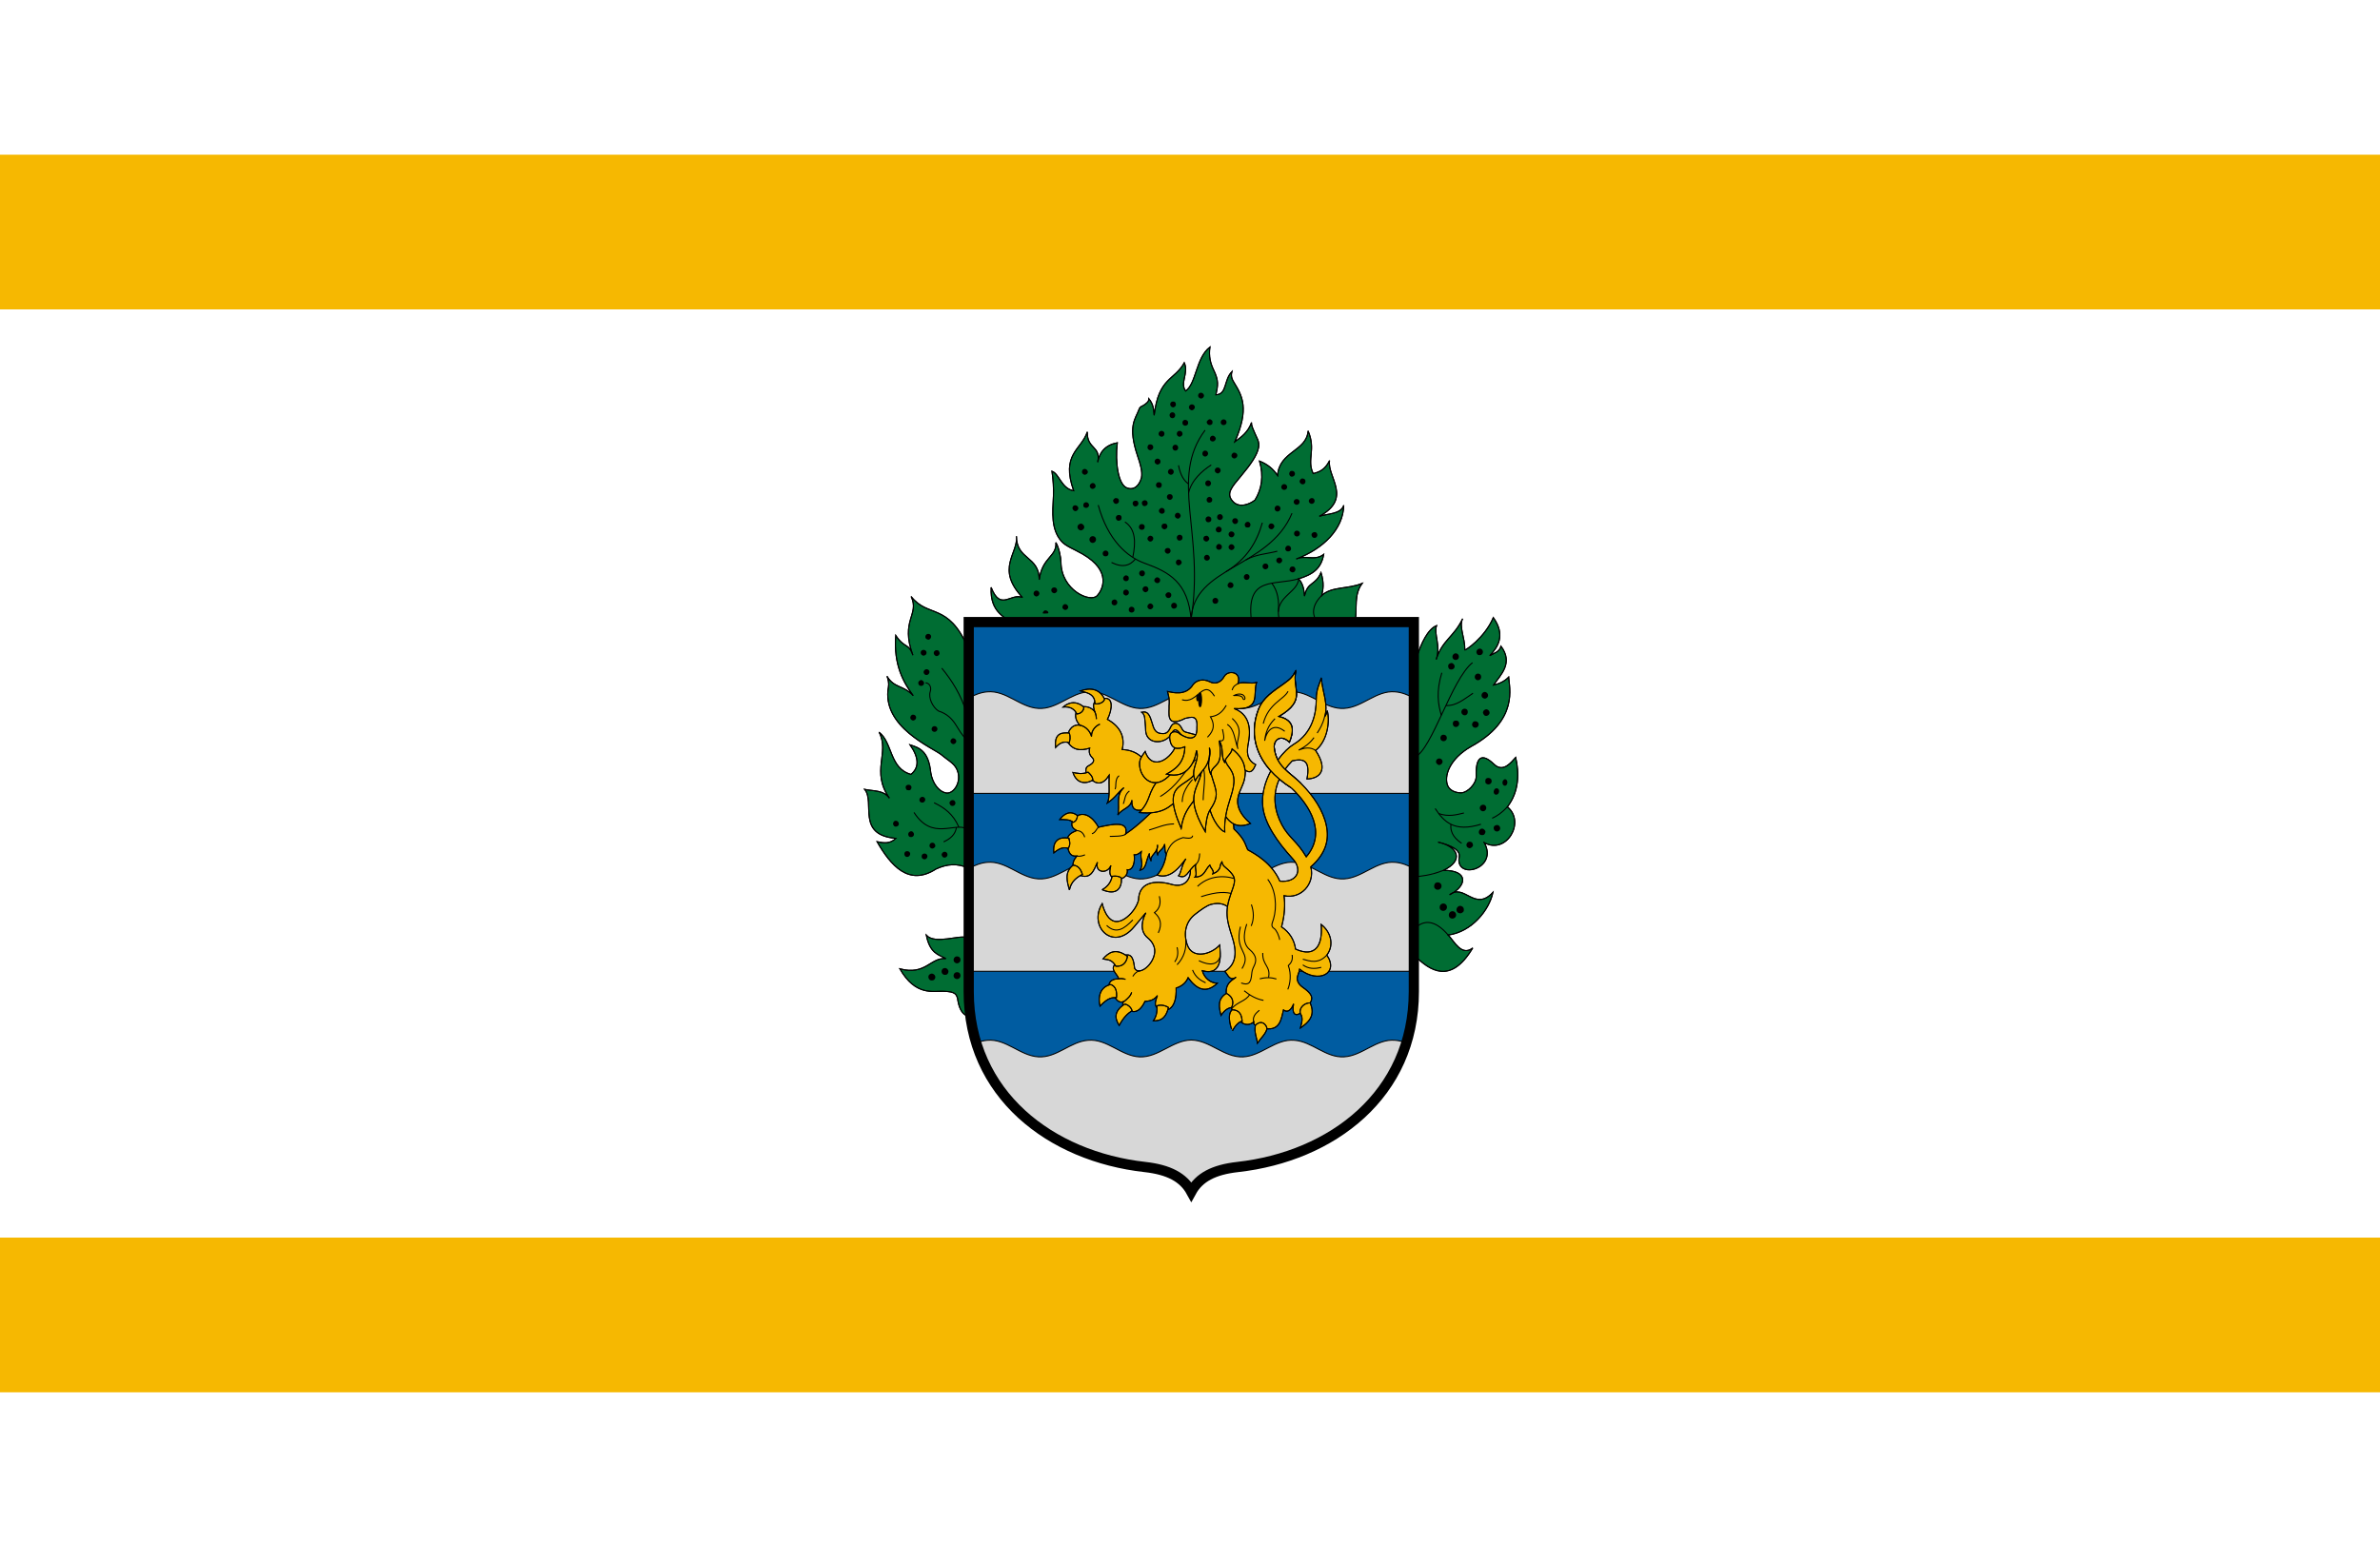 <svg width="923.077" height="600" version="1.1" viewBox="0 0 923.077 600" xmlns="http://www.w3.org/2000/svg">
 <g transform="translate(0,-522.52)">
  <path d="m0 522.52h923.077v600h-923.077z" fill="#fff" style="paint-order:fill markers stroke"/>
  <g transform="matrix(1.499,0,0,1.499,-3551.47,-2271.962)">
   <g fill="#006d33" stroke="#000" stroke-width=".265">
    <path d="m2619.59 2031.638c-5.064-11.557-10.309-7.498-14.616-13.073 2.244 4.805-2.888 6.079 0.444 15.178-1.039-3.173-2.159-1.68-4.42-5.098-0.639 7.656 2.069 12.258 4.513 15.575-2.54-2.762-4.929-1.888-6.782-5.028 0.325 0.842 0.531 1.909 0.372 2.762-1.94 10.366 11.616 15.803 13.754 17.608 2.036 1.719 3.642 2.306 4.234 4.517 0.78 2.911-1.3 5.642-3.071 5.315-1.905-0.351-3.544-2.522-3.969-5.296-0.571-5.582-2.957-6.386-5.355-7.156 2.257 3.245 2.466 5.836 0.234 7.647-5.578-1.544-4.694-8.154-8.255-10.921 2.829 5.32-2.2 10.076 2.666 17.072-1.511-2.133-4.132-1.789-6.385-2.268 2.761 3.344-2.262 11.8 8.068 12.675-1.528 1.476-3.154 1.206-4.864 0.865 3.499 6.09 8.174 11.65 15.248 7.063 2.882-1.337 5.536-1.496 8.232-0.281" style="paint-order:markers stroke fill"/>
    <path d="m2631.19 2025.838c-1.498-2.022-5.865-2.779-5.519-9.635 2.453 6.284 5.006 1.37 8.115 2.619-7.038-7.494-1.074-11.356-1.567-15.856 0 6.165 5.902 5.091 5.893 11.272 0.752-5.898 4.623-5.956 4.303-9.635 0.779 1.192 1.315 3.88 1.325 5.074 0.059 7.25 7.53 10.54 9.322 8.71 1.379-1.409 4.002-6.34-3.743-10.812-2.398-1.384-4.385-2.009-5.544-3.388-2.608-3.105-2.216-7.263-1.99-11.598 0.1-1.916-0.08-4.408-0.377-6.438 1.897 0.66 2.44 4.516 5.613 5.051-3.362-9.512 1.968-10.527 3.531-15.224-0.098 4.562 3.578 3.548 2.689 7.834 0.485-2.595 1.974-4.426 5.075-5.028-0.622 5.269 0.3 10.799 2.42 11.658 1.856 0.752 3.267-0.519 3.829-2.616 0.332-1.58-0.392-3.808-0.964-5.497-2.708-7.994-0.56-9.657 0.365-12.252 0.269-0.755 0.883-0.707 1.48-1.199 0.519-0.428 0.996-0.66 1.031-1.507 1.274 1.606 1.244 2.937 1.38 4.303 1.115-9.793 5.298-9.047 7.788-13.587 1.223 2.612-1.203 5.266 0.353 7.312 2.789-1.979 2.628-8.584 6.284-11.369-0.346 2.443 0.164 4.25 0.943 5.88 1.391 2.913 1.127 3.924 0.613 6.469 2.927-0.14 1.968-3.8 4.136-6-0.344 1.255 0.076 2.072 0.58 2.889 2.103 3.415 3.936 6.724 0.183 15.254 1.7-1.233 3.402-2.465 4.311-4.976-0.087 0.917 0.571 1.991 0.872 2.816 0.345 0.943 1.253 2.07 0.959 3.619-0.389 2.056-2.023 4.383-4.564 7.421-2.434 2.91-3.917 4.536-2.147 6.513 1.661 1.923 4.467 0.76 5.771-0.314 1.743-2.837 2.295-6.132 1.174-10.071 2.079 0.812 3.598 2.088 4.663 3.737 0.457-6.309 7.515-6.258 7.904-11.542 2.114 4.883-0.415 7.441 1.323 11.046 1.499-0.42 2.993-0.883 4.233-3.373-0.7 4.242 6.047 9.727-2.646 14.42 2.133-0.716 5.574-0.521 6.317-2.844-0.133 6.16-5.294 11.248-12.27 13.891 2.359-1.098 4.718 0.598 7.078-1.191-0.642 3.791-3.005 5.265-6.482 6.317 1.154 1.272 1.413 2.844 1.521 4.465 0.803-3.842 2.766-2.606 4.266-6.085 0.881 2.832 0.519 4.38 0.198 5.92 2.569-2.367 6.607-1.571 10.451-3.109-2.224 2.975-1.231 6.41-1.786 9.624" style="paint-order:markers stroke fill"/>
    <path d="m2735.961 2033.803c0.964-3.03 2.683-6.804 4.961-7.706-0.778 2.233 1.163 5.118-0.099 8.764 1.589-5.042 4.569-5.783 6.846-10.55-1.031 1.989 0.646 4.973 0.562 8.07 0.055 0.251 5.138-3.093 7.375-8.367 3.237 4.553 1.201 7.646-0.926 9.856 1.138-0.629 2.517-0.991 2.91-2.447 3.257 4.371-0.054 7.351-1.918 10.054 1.427-0.325 2.827-0.933 3.902-2.051 0.14 2.553 2.719 11.138-9.723 17.959-5.628 3.222-7.042 7.686-6.05 10.119 0.561 1.377 2.268 1.899 3.531 1.858 1.583-0.052 3.912-2.33 3.842-4.337-0.169-4.802 1.337-6.212 4.63-3.043 2.38 2.29 4.468-0.585 5.589-1.786 0.897 3.888 0.962 8.797-2.15 12.799 4.758 3.862-0.175 12.406-5.953 9.293 3.732 6.886-7.652 9.76-6.515 3.671 0.315-1.688-1.759-2.933-5.457-3.836 5.356 1.19 6.659 4.833 1.356 7.309 6.542-0.084 6.24 3.982 1.621 6.317 3.812-3.046 6.46 4.484 11.212-0.628-0.955 4.605-5.493 10.23-11.575 11.046 1.525 1.587 3.461 5.617 6.35 3.34-5.845 9.778-11.274 5.532-14.651 2.381" style="paint-order:markers stroke fill"/>
    <path d="m2619.313 2106.828c-1.797-0.792-8.109 1.862-10.418-0.628 0.95 4.772 3.221 5.059 5.06 6.052-4.001-0.342-5.229 4.435-11.906 2.646 4.117 7.139 8.599 5.689 11.311 5.821 3.216 0.051 3.29 0.934 3.605 1.753 0.516 4.124 2.348 4.794 3.142 4.564" style="paint-order:markers stroke fill"/>
   </g>
   <g fill="none" stroke="#000" stroke-width=".265">
    <path d="m2743.932 2106.166c-2.916-3.38-5.66-4.224-8.202-2.117" style="paint-order:markers stroke fill"/>
    <path d="m2742.675 2089.431c-3.395 1.322-5.631 1.486-7.938 1.72" style="paint-order:markers stroke fill"/>
    <path d="m2740.558 2073.424c2.235 3.385 4.917 6.239 11.84 4.068" style="paint-order:markers stroke fill"/>
    <path d="m2755.309 2075.938c1.232-0.542 2.528-1.433 3.936-2.943" style="paint-order:markers stroke fill"/>
    <path d="m2744.651 2077.508c-0.327 2.449 1.37 3.963 2.753 4.912" style="paint-order:markers stroke fill"/>
    <path d="m2741.48 2074.733c2.587 0.895 4.53 0.32 6.519-0.151" style="paint-order:markers stroke fill"/>
    <path d="m2750.215 2035.688c-5.454 4.345-10.42 22.401-14.949 24.507" style="paint-order:markers stroke fill"/>
    <path d="m2742.278 2038.301c-1.489 4.905-0.987 8.114-0.122 11.013" style="paint-order:markers stroke fill"/>
    <path d="m2743.358 2046.777c2.707 0.132 4.784-1.731 6.99-3.185" style="paint-order:markers stroke fill"/>
    <path d="m2692.999 2024.675c-1.341-11.496 5.854-8.86 12.237-10.682-0.203 3.815-6.855 4.689-4.895 10.815" style="paint-order:markers stroke fill"/>
    <path d="m2711.222 2018.291c-3.086 2.994-2.105 5.63-1.422 6.383" style="paint-order:markers stroke fill"/>
    <path d="m2681.027 1975.528c-9.341 12.52-0.02 26.442-3.626 49.014" style="paint-order:markers stroke fill"/>
    <path d="m2653.378 1994.909c2.494 9.119 7.546 13.457 12.018 15.056 6.301 2.252 11.284 4.96 12.005 14.577 0.519-13.856 20.16-13.183 26.116-27.516" style="paint-order:markers stroke fill"/>
    <path d="m2698.295 2015.125c1.638 2.16 1.891 4.716 1.688 7.402" style="paint-order:markers stroke fill"/>
    <path d="m2691.581 2009.104c2.711-1.513 5.421-1.531 8.132-2.256" style="paint-order:markers stroke fill"/>
    <path d="m2695.843 1999.473c-1.401 4.915-3.954 9.388-9.481 12.722" style="paint-order:markers stroke fill"/>
    <path d="m2660.29 1999.274c2.803 1.865 2.82 5.292 2.033 9.171" style="paint-order:markers stroke fill"/>
    <path d="m2656.818 2009.759c2.883 1.444 4.79 0.819 6.178-0.905" style="paint-order:markers stroke fill"/>
    <path d="m2682.614 1984.524c-2.347 1.527-5.098 3.918-5.858 7.241" style="paint-order:markers stroke fill"/>
    <path d="m2674.148 1984.623c0.511 2.641 1.449 4.001 2.576 4.796" style="paint-order:markers stroke fill"/>
    <path d="m2612.902 2037.11c2.616 3.201 4.954 6.819 6.455 11.693" style="paint-order:markers stroke fill"/>
    <path d="m2608.692 2040.899c1.089 0.061 1.573 1.2 1.223 2.271-0.543 1.663 0.659 4.062 2.121 5.02 4.554 1.458 4.682 5.126 7.276 7.342" style="paint-order:markers stroke fill"/>
    <path d="m2605.72 2074.449c4.762 7.42 10.513 2.381 13.725 4.266" style="paint-order:markers stroke fill"/>
    <path d="m2610.912 2071.936c2.614 1.245 4.982 2.935 6.415 6.323" style="paint-order:markers stroke fill"/>
    <path d="m2616.699 2078.29c-0.292 1.918-1.627 2.988-3.323 3.766" style="paint-order:markers stroke fill"/>
    <path d="m2631.19 2025.838c-1.498-2.022-5.865-2.779-5.519-9.635 2.453 6.284 5.006 1.37 8.115 2.619-7.038-7.494-1.074-11.356-1.567-15.856 0 6.165 5.902 5.091 5.893 11.272 0.752-5.898 4.623-5.956 4.303-9.635 0.779 1.192 1.315 3.88 1.325 5.074 0.059 7.25 7.53 10.54 9.322 8.71 1.379-1.409 4.002-6.34-3.743-10.812-2.398-1.384-4.385-2.009-5.544-3.388-2.608-3.105-2.216-7.263-1.99-11.598 0.1-1.916-0.08-4.408-0.377-6.438 1.897 0.66 2.44 4.516 5.613 5.051-3.362-9.512 1.968-10.527 3.531-15.224-0.098 4.562 3.578 3.548 2.689 7.834 0.485-2.595 1.974-4.426 5.075-5.028-0.622 5.269 0.3 10.799 2.42 11.658 1.856 0.752 3.267-0.519 3.829-2.616 0.332-1.58-0.392-3.808-0.964-5.497-2.708-7.994-0.56-9.657 0.365-12.252 0.269-0.755 0.883-0.707 1.48-1.199 0.519-0.428 0.996-0.66 1.031-1.507 1.274 1.606 1.244 2.937 1.38 4.303 1.115-9.793 5.298-9.047 7.788-13.587 1.223 2.612-1.203 5.266 0.353 7.312 2.789-1.979 2.628-8.584 6.284-11.369-0.346 2.443 0.164 4.25 0.943 5.88 1.391 2.913 1.127 3.924 0.613 6.469 2.927-0.14 1.968-3.8 4.136-6-0.344 1.255 0.076 2.072 0.58 2.889 2.103 3.415 3.936 6.724 0.183 15.254 1.7-1.233 3.402-2.465 4.311-4.976-0.087 0.917 0.571 1.991 0.872 2.816 0.345 0.943 1.253 2.07 0.959 3.619-0.389 2.056-2.023 4.383-4.564 7.421-2.434 2.91-3.917 4.536-2.147 6.513 1.661 1.923 4.467 0.76 5.771-0.314 1.743-2.837 2.295-6.132 1.174-10.071 2.079 0.812 3.598 2.088 4.663 3.737 0.457-6.309 7.515-6.258 7.904-11.542 2.114 4.883-0.415 7.441 1.323 11.046 1.499-0.42 2.993-0.883 4.233-3.373-0.7 4.242 6.047 9.727-2.646 14.42 2.133-0.716 5.574-0.521 6.317-2.844-0.133 6.16-5.294 11.248-12.27 13.891 2.359-1.098 4.718 0.598 7.078-1.191-0.642 3.791-3.005 5.265-6.482 6.317 1.154 1.272 1.413 2.844 1.521 4.465 0.803-3.842 2.766-2.606 4.266-6.085 0.881 2.832 0.519 4.38 0.198 5.92 2.569-2.367 6.607-1.571 10.451-3.109-2.224 2.975-1.231 6.41-1.786 9.624" style="paint-order:markers stroke fill"/>
    <path d="m2619.59 2031.638c-5.064-11.557-10.309-7.498-14.616-13.073 2.244 4.805-2.888 6.079 0.444 15.178-1.039-3.173-2.159-1.68-4.42-5.098-0.639 7.656 2.069 12.258 4.513 15.575-2.54-2.762-4.929-1.888-6.782-5.028 0.325 0.842 0.531 1.909 0.372 2.762-1.94 10.366 11.616 15.803 13.754 17.608 2.036 1.719 3.642 2.306 4.234 4.517 0.78 2.911-1.3 5.642-3.071 5.315-1.905-0.351-3.544-2.522-3.969-5.296-0.571-5.582-2.957-6.386-5.355-7.156 2.257 3.245 2.466 5.836 0.234 7.647-5.578-1.544-4.694-8.154-8.255-10.921 2.829 5.32-2.2 10.076 2.666 17.072-1.511-2.133-4.132-1.789-6.385-2.268 2.761 3.344-2.262 11.8 8.068 12.675-1.528 1.476-3.154 1.206-4.864 0.865 3.499 6.09 8.174 11.65 15.248 7.063 2.882-1.337 5.536-1.496 8.232-0.281" style="paint-order:markers stroke fill"/>
    <path d="m2735.961 2033.803c0.964-3.03 2.683-6.804 4.961-7.706-0.778 2.233 1.163 5.118-0.099 8.764 1.589-5.042 4.569-5.783 6.846-10.55-1.031 1.989 0.646 4.973 0.562 8.07 0.055 0.251 5.138-3.093 7.375-8.367 3.237 4.553 1.201 7.646-0.926 9.856 1.138-0.629 2.517-0.991 2.91-2.447 3.257 4.371-0.054 7.351-1.918 10.054 1.427-0.325 2.827-0.933 3.902-2.051 0.14 2.553 2.719 11.138-9.723 17.959-5.628 3.222-7.042 7.686-6.05 10.119 0.561 1.377 2.268 1.899 3.531 1.858 1.583-0.052 3.912-2.33 3.842-4.337-0.169-4.802 1.337-6.212 4.63-3.043 2.38 2.29 4.468-0.585 5.589-1.786 0.897 3.888 0.962 8.797-2.15 12.799 4.758 3.862-0.175 12.406-5.953 9.293 3.732 6.886-7.652 9.76-6.515 3.671 0.315-1.688-1.759-2.933-5.457-3.836 5.356 1.19 6.659 4.833 1.356 7.309 6.542-0.084 6.24 3.982 1.621 6.317 3.812-3.046 6.46 4.484 11.212-0.628-0.955 4.605-5.493 10.23-11.575 11.046 1.525 1.587 3.461 5.617 6.35 3.34-5.845 9.778-11.274 5.532-14.651 2.381" style="paint-order:markers stroke fill"/>
    <path d="m2619.313 2106.828c-1.797-0.792-8.109 1.862-10.418-0.628 0.95 4.772 3.221 5.059 5.06 6.052-4.001-0.342-5.229 4.435-11.906 2.646 4.117 7.139 8.599 5.689 11.311 5.821 3.216 0.051 3.29 0.934 3.605 1.753 0.516 4.124 2.348 4.794 3.142 4.564" style="paint-order:markers stroke fill"/>
   </g>
   <g stroke="#000">
    <path d="m2689.442 2166.181c24.344-2.719 45.596-18.699 45.596-45.395v-95.602h-115.168v95.602c0 26.696 21.252 42.676 45.596 45.395 6.182 0.691 9.958 2.691 11.988 6.393 2.03-3.702 5.806-5.702 11.988-6.393z" fill="#d7d7d7" stroke-width=".265" style="paint-order:markers stroke fill"/>
    <path d="m2619.869 2025.396v19.412c1.533-0.775 3.098-1.446 4.821-1.574 4.88-0.435 8.448 4.009 13.193 4.285 4.762 0.312 8.255-3.94 12.881-4.285 4.932-0.434 8.531 4.098 13.348 4.301 4.9 0.173 8.48-4.291 13.342-4.365 4.862 0.074 8.442 4.538 13.341 4.365 4.817-0.203 8.416-4.735 13.348-4.301 4.626 0.345 8.119 4.597 12.881 4.285 4.745-0.275 8.313-4.72 13.193-4.285 1.723 0.129 3.288 0.799 4.821 1.574v-19.412zm0 44.111v19.411c1.533-0.775 3.098-1.446 4.821-1.574 4.88-0.435 8.448 4.009 13.193 4.285 4.762 0.312 8.255-3.94 12.881-4.285 4.932-0.434 8.531 4.098 13.348 4.301 4.9 0.173 8.48-4.29 13.342-4.365 4.862 0.074 8.442 4.538 13.341 4.365 4.817-0.203 8.416-4.735 13.348-4.301 4.626 0.345 8.119 4.597 12.881 4.285 4.745-0.275 8.313-4.72 13.193-4.285 1.723 0.129 3.288 0.799 4.821 1.574v-19.411zm0 46.04v5.238c0 4.781 0.685 9.217 1.944 13.296 0.922-0.357 1.872-0.622 2.877-0.697 4.88-0.435 8.448 4.009 13.193 4.285 4.762 0.312 8.255-3.94 12.881-4.285 4.932-0.434 8.531 4.098 13.348 4.301 4.9 0.173 8.48-4.291 13.342-4.365 4.862 0.074 8.442 4.538 13.341 4.365 4.817-0.203 8.416-4.735 13.348-4.301 4.626 0.345 8.119 4.597 12.881 4.285 4.745-0.275 8.313-4.72 13.193-4.285 1.005 0.075 1.954 0.34 2.877 0.697 1.259-4.079 1.944-8.515 1.944-13.296v-5.238z" fill="#005ca1" stroke-width=".265" style="paint-order:markers stroke fill"/>
    <path d="m2689.442 2166.181c24.344-2.719 45.596-18.699 45.596-45.395v-95.602h-115.168v95.602c0 26.696 21.252 42.676 45.596 45.395 6.182 0.691 9.958 2.691 11.988 6.393 2.03-3.702 5.806-5.702 11.988-6.393z" fill="none" stroke-width="2.646" style="paint-order:markers stroke fill"/>
    <path d="m2692.735 2089.431-4.696 10.451c-1.728-1.993-3.552-2.137-5.452-1.654-1.11 0.283-2.633 1.389-4.201 2.618-2.13 1.669-3.121 4.563-1.956 7.865 1.324 3.755 6.091 2.53 8.37 0.046 0.175 1.93 1.078 8.132-4.512 6.634 0.626 2.087 2.27 3.191 3.901 3.244-2.897 2.742-5.289 1.643-7.553-1.433-0.505 1.086-1.28 2.072-3.098 2.677 0.185 5.325-2.293 6.599-4.701 5.209-0.89-0.514-0.87-1.338-0.141-3.272-0.619 0.891-1.626 1.446-3.213 1.5-0.337 0.636-1.665 3.678-4.167 2.299l-1.356-0.893c-0.379-0.63-0.359-1.134 0.232-1.455-1.655 0.778-2.178-0.606-2.91-1.587l-1.125-1.984c-0.228-2.049 1.741-2.204 2.53-2.216-0.31-1.331-2.985-2.762-0.083-4.366l1.323-1.554c2.385-1.094 2.644 1.459 2.877 3.241 1.181 2.001 4.96-0.998 5.189-4.252 0.09-1.274-0.533-2.615-1.817-3.669-2.298-1.886-1.316-4.924-0.478-6.465-0.808 0.941-2.222 2.637-2.991 3.575-5.421 6.614-12.008-0.027-8.303-5.957 0.679 2.657 1.845 4.292 3.266 4.586 2.315 0.479 5.507-2.855 6.127-5.512 0.133-5.315 5.367-5.043 9.029-3.936 3.677 0.8 4.884-2.602 4.233-4.829l1.786-3.969 11.443 2.381" fill="#f6b801" stroke-width=".265" style="paint-order:markers stroke fill"/>
   </g>
   <g fill="none" stroke="#000" stroke-width=".265">
    <path d="m2679.068 2093.564c3.701-3.55 8.671-2.515 10.313-1.684" style="paint-order:markers stroke fill"/>
    <path d="m2680.003 2096.231c4.288-1.399 6.5-1.224 8.255-0.702" style="paint-order:markers stroke fill"/>
    <path d="m2669.175 2096.113c0.456 1.662 0.208 3.17-1.24 4.256 1.395 1.226 2.13 2.772 0.982 5.239" style="paint-order:markers stroke fill"/>
    <path d="m2655.565 2103.667c2.483 2.398 4.645 0.792 6.759-1.427" style="paint-order:markers stroke fill"/>
   </g>
   <g stroke="#000" stroke-width=".265">
    <path d="m2658.686 2117.477c0.878-0.156 1.199 0.061 1.743 0.128" fill="#f6b801" style="paint-order:markers stroke fill"/>
    <path d="m2662.323 2116.857c0.532-0.898 1.195-1.368 1.977-1.456" fill="none" style="paint-order:markers stroke fill"/>
    <path d="m2660.191 2123.265c0.779-0.681 1.593-1.346 1.828-2.269" fill="#f6b801" style="paint-order:markers stroke fill"/>
   </g>
   <g fill="none" stroke="#000" stroke-width=".265">
    <path d="m2676.018 2107.069c0.239 2.585-0.417 4.872-2.236 6.771" style="paint-order:markers stroke fill"/>
    <path d="m2673.782 2109.327c0.344 1.438 0.209 2.725-0.631 3.788" style="paint-order:markers stroke fill"/>
    <path d="m2677.781 2115.197c0.777 1.932 2.063 2.676 3.391 3.321" style="paint-order:markers stroke fill"/>
    <path d="m2679.418 2112.788c1.036 0.506 4.679 2.149 5.535-1.195" style="paint-order:markers stroke fill"/>
    <path d="m2692.735 2089.431-4.696 10.451c-1.728-1.993-3.552-2.137-5.452-1.654-1.11 0.283-2.633 1.389-4.201 2.618-2.13 1.669-3.121 4.563-1.956 7.865 1.324 3.755 6.091 2.53 8.37 0.046 0.175 1.93 1.078 8.132-4.512 6.634 0.626 2.087 2.27 3.191 3.901 3.244-2.897 2.742-5.289 1.643-7.553-1.433-0.505 1.086-1.28 2.072-3.098 2.677 0.185 5.325-2.293 6.599-4.701 5.209-0.89-0.514-0.87-1.338-0.141-3.272-0.619 0.891-1.626 1.446-3.213 1.5-0.337 0.636-1.665 3.678-4.167 2.299l-1.356-0.893c-0.379-0.63-0.359-1.134 0.232-1.455-1.655 0.778-2.178-0.606-2.91-1.587l-1.125-1.984c-0.228-2.049 1.741-2.204 2.53-2.216-0.31-1.331-2.985-2.762-0.083-4.366l1.323-1.554c2.385-1.094 2.644 1.459 2.877 3.241 1.181 2.001 4.96-0.998 5.189-4.252 0.09-1.274-0.533-2.615-1.817-3.669-2.298-1.886-1.316-4.924-0.478-6.465-0.808 0.941-2.222 2.637-2.991 3.575-5.421 6.614-12.008-0.027-8.303-5.957 0.679 2.657 1.845 4.292 3.266 4.586 2.315 0.479 5.507-2.855 6.127-5.512 0.133-5.315 5.367-5.043 9.029-3.936 3.677 0.8 4.884-2.602 4.233-4.829l1.786-3.969 11.443 2.381" style="paint-order:markers stroke fill"/>
    <path d="m2658.686 2117.477c0.878-0.156 1.199 0.061 1.743 0.128" style="paint-order:markers stroke fill"/>
    <path d="m2660.191 2123.265c0.779-0.681 1.593-1.346 1.828-2.269" style="paint-order:markers stroke fill"/>
   </g>
   <g stroke="#000" stroke-width=".265">
    <path d="m2657.959 2114.236c1.698 0.1 2.662-0.794 2.993-2.547-3.109-2.33-4.933-0.961-6.333 0.645 1.089 0.307 2.128-0.079 3.34 1.902z" fill="#f6b801" style="paint-order:markers stroke fill"/>
    <path d="m2657.959 2114.236c1.698 0.1 2.662-0.794 2.993-2.547-3.109-2.33-4.933-0.961-6.333 0.645 1.089 0.307 2.128-0.079 3.34 1.902z" fill="none" style="paint-order:markers stroke fill"/>
    <path d="m2658.108 2122.355c0.12-1.543-0.103-2.854-1.472-3.39-2.141 0.432-3.528 2.305-2.795 5.589 2.18-2.306 3.201-2.208 4.266-2.199z" fill="#f6b801" style="paint-order:markers stroke fill"/>
    <path d="m2658.108 2122.355c0.12-1.543-0.103-2.854-1.472-3.39-2.141 0.432-3.528 2.305-2.795 5.589 2.18-2.306 3.201-2.208 4.266-2.199z" fill="none" style="paint-order:markers stroke fill"/>
    <path d="m2660.191 2124.042c-3.238 2.158-2.19 4.174-1.389 5.507 1.139-2.133 2.245-3.131 3.34-3.82-0.378-1.226-1.524-1.691-1.951-1.687z" fill="#f6b801" style="paint-order:markers stroke fill"/>
    <path d="m2660.191 2124.042c-3.238 2.158-2.19 4.174-1.389 5.507 1.139-2.133 2.245-3.131 3.34-3.82-0.378-1.226-1.524-1.691-1.951-1.687z" fill="none" style="paint-order:markers stroke fill"/>
    <path d="m2668.542 2124.472c0.172 1.514-0.139 2.797-0.893 3.87 2.538 0.117 3.419-1.458 3.903-3.44-1.026-0.626-2.027-0.73-3.01-0.43z" fill="#f6b801" style="paint-order:markers stroke fill"/>
    <path d="m2668.542 2124.472c0.172 1.514-0.139 2.797-0.893 3.87 2.538 0.117 3.419-1.458 3.903-3.44-1.026-0.626-2.027-0.73-3.01-0.43z" fill="none" style="paint-order:markers stroke fill"/>
    <path d="m2704.508 2037.772c-0.821 1.482-1.182 2.014-3.05 3.338-2.843 2.013-5.458 3.652-6.63 6.709-1.979 5.159-1.319 10.858 3.207 15.874-1.46 2.732-2.445 5.986-2.06 9.312 0.495 4.28 3.582 8.884 7.749 13.446 2.627 2.876 1.136 6.212-3.349 5.767-2.1-4.722-6.324-7-8.327-8.124-0.72-1.529-0.68-2.627-3.555-5.379l-0.187-2.385-6.759-7.507-12.371 3.742c-2.876 2.479-5.042 4.958-8.7 7.437 0.871-3.509-3.506-2.518-7.039-1.731-0.771-1.535-3.09-4.495-5.729-2.83l-0.866 0.959c-0.87 1.742 0.32 2.345 0.982 2.736-0.188 0.112-2.558 0.73-2.362 2.432v1.66c0.359 2.595 1.558 2.519 2.362 2.502-0.784 0.987-1.251 1.991-0.795 3.041l1.403 1.847c3 1.283 3.802-1.138 4.747-3.297-0.768 2.827 2.659 3.114 3.475 0.825-0.653 2.349-0.015 2.733 0.524 3.268l1.941 0.211c1.406-0.253 1.955-1.513 1.777-2.362 1.555 0.25 2.05-2.212 1.778-3.859 0.487 0.026 1.029-0.081 1.824-0.795-0.341 2.283 0.733 2.903-0.281 4.771 1.673-0.405 1.363-2.162 2.409-4.326-0.057 1.074 0.263 1.393 0.444 1.988-0.377-1.662 1.74-2.005 1.637-4.21 0.132 0.768-0.444 1.571 0.023 2.549 0.334-1.144 1.474-1.358 1.847-2.736 0.104 0.902-0.037 2.103 0.421 2.572-0.391 2.487-1.27 4.171-2.409 5.426 3.466 1.214 5.967-2.21 7.468-4.221-1.167 1.78-1.275 3.778-1.903 4.408 2.17 1.022 2.422-1.435 4.42-2.9-0.23 0.827 0.496 2.674-0.163 3.228 2.506-0.024 2.548-1.883 3.835-3.087 0.341 0.979 1.163 1.375 0.795 2.269 2.492-1.095 1.542-2.209 2.339-3.11 0.216 1.083 0.774 1.26 1.569 2.008 1.926 1.812 2.016 2.59 1.219 4.913-0.56 1.633-1.44 3.839-1.478 6.132-0.037 2.216 0.747 4.512 1.386 6.513 1.145 3.586 1.16 6.857-1.948 8.777 0.829 0.82 1.225 2.648 2.9 1.497-0.627 0.644-3.135 1.402-2.409 4.935l0.935 2.479 0.678 1.543 1.684 2.316c1.444 1.361 2.678 1.095 3.695 0.327-0.056 0.812 0.416 0.794 0.772 0.959l2.175 0.725c4.038 0.66 4.183-2.785 4.747-4.818 1.354 0.967 2.216-0.512 2.619-1.567-0.56 2.91 0.702 3.3 1.965 2.222l2.081-2.175c1.46-1.75 0.126-2.918-1.002-3.837-0.572-0.467-1.808-1.04-2.088-2.465-0.161-0.819 0.449-1.698 0.611-2.701 4.886 3.819 10.261 1.08 7.039-3.672 1.991-2.663 0.984-6.05-1.473-7.928 0.459 5.478-1.518 8.669-6.618 6.385-0.337-2.338-1.48-4.288-3.625-5.753 0.828-3.131 0.959-5.793 0.635-8.056 4.305 0.953 8.059-3.003 6.931-7.467 4.04-3.561 4.754-7.136 4.026-10.674-0.789-3.833-3.276-7.622-6.544-10.902-1.363-1.368-2.871-2.421-4.139-3.664 0.528-0.733 1.145-1.463 1.858-2.19 2.986-0.663 4.71-0.115 3.803 4.696 3.244-0.088 5.67-2.216 2.249-7.375 3.204-2.673 3.694-7.712 3.01-10.319-0.156 0.661-0.362 1.234-0.695 1.587 1.07-3.093-0.586-6.526-0.867-10.088-0.367 1.527-1.292 2.79-1.292 5.618 0 3.404-0.881 8.64-5.873 11.621-1.096 0.655-2.634 2.085-4.072 4.013-0.466-0.884-0.795-1.91-0.927-3.161-0.199-1.891 1.602-3.655 3.936-1.422 1.121-2.792 1.507-5.639-2.745-6.648 7.385-4.351 3.345-6.895 4.399-11.84zm-4.271 28.049c0.928 0.784 1.964 1.546 3.114 2.278 4.681 4.416 9.222 11.555 3.856 17.818-2.462-4.129-4.501-4.913-6.3-8.261-1.882-3.503-2.584-7.637-0.67-11.835z" fill="#f6b801" style="paint-order:markers stroke fill"/>
   </g>
   <g fill="none" stroke="#000" stroke-width=".265">
    <path d="m2687.881 2125.231c1.492-1.812 3.626-1.917 4.658-3.637" style="paint-order:markers stroke fill"/>
    <path d="m2695.063 2125.603c-0.219 0.353-1.935 1.259-1.45 3.064" style="paint-order:markers stroke fill"/>
    <path d="m2691.134 2120.575c1.569 1.265 3.216 2.182 5.005 2.479" style="paint-order:markers stroke fill"/>
    <path d="m2695.18 2117.488c1.762-0.464 3.111-0.323 4.303 0.047" style="paint-order:markers stroke fill"/>
    <path d="m2703.553 2111.291c0.22 1.499-0.337 2.107-0.983 2.775 0.824 2.256 0.484 4.718-0.14 6.159" style="paint-order:markers stroke fill"/>
    <path d="m2706.312 2113.887c1.444 1.038 3.062 1.089 4.771 0.631" style="paint-order:markers stroke fill"/>
    <path d="m2712.532 2111.338c-2.177 2.374-4.374 1.592-6.221 1.076" style="paint-order:markers stroke fill"/>
    <path d="m2697.448 2117.138c0.617-2.922-1.635-3.16-1.497-6.338" style="paint-order:markers stroke fill"/>
    <path d="m2690.175 2103.995c-1.697 6.622 3.083 6.517 0.398 10.851" style="paint-order:markers stroke fill"/>
    <path d="m2690.363 2118.564c2.142 0.755 2.525-0.308 2.719-2.266 0.078-0.79 0.176-1.258 0.62-2.142 0.614-1.221 0.791-2.616-1.163-4.253-2.382-1.996-0.945-5.865-0.726-6.587" style="paint-order:markers stroke fill"/>
    <path d="m2693.005 2098.265c0.615 1.828 0.746 3.671-0.047 5.543" style="paint-order:markers stroke fill"/>
    <path d="m2700.325 2107.409c-0.153-1.058-0.847-2.565-1.421-2.927-1.003-0.632-0.49-1.379-0.169-2.464 0.903-3.055 0.673-7.453-1.497-10.277" style="paint-order:markers stroke fill"/>
    <path d="m2679.628 2085.052c-0.032 1.203-0.274 2.245-1.053 2.877" style="paint-order:markers stroke fill"/>
    <path d="m2677.804 2080.445c-0.113 1.007-1.811 0.576-2.479 0.503-2.391 0.747-3.437 1.778-4.326 4.268" style="paint-order:markers stroke fill"/>
    <path d="m2666.532 2078.995c2.217-0.623 4.019-1.552 6.455-1.59" style="paint-order:markers stroke fill"/>
    <path d="m2656.383 2080.632c0.894-0.029 3.624 0.059 4.093-0.631" style="paint-order:markers stroke fill"/>
    <path d="m2651.752 2079.948c0.947-0.288 1.131-1.232 1.684-1.678" style="paint-order:markers stroke fill"/>
    <path d="m2647.823 2079.135c1.071 0.048 1.737 0.645 2.058 1.707" style="paint-order:markers stroke fill"/>
    <path d="m2647.823 2085.73c0.874 0.138 1.514-0.075 2.128-0.327" style="paint-order:markers stroke fill"/>
    <path d="m2709.635 2058.409c-1.413-0.987-2.898-0.684-4.399-0.099 1.667-0.823 3.008-1.889 3.969-3.241" style="paint-order:markers stroke fill"/>
    <path d="m2710.031 2053.911c0.73-1.139 1.448-2.316 1.918-4.233" style="paint-order:markers stroke fill"/>
    <path d="m2704.508 2037.772c-0.821 1.482-1.182 2.014-3.05 3.338-2.843 2.013-5.458 3.652-6.63 6.709-1.979 5.159-1.319 10.858 3.207 15.874-1.46 2.732-2.445 5.986-2.06 9.312 0.495 4.28 3.582 8.884 7.749 13.446 2.627 2.876 1.136 6.212-3.349 5.767-2.1-4.722-6.324-7-8.327-8.124-0.72-1.529-0.68-2.627-3.555-5.379l-0.187-2.385-6.759-7.507-12.371 3.742c-2.876 2.479-5.042 4.958-8.7 7.437 0.871-3.509-3.506-2.518-7.039-1.731-0.771-1.535-3.09-4.495-5.729-2.83l-0.866 0.959c-0.87 1.742 0.32 2.345 0.982 2.736-0.188 0.112-2.558 0.73-2.362 2.432v1.66c0.359 2.595 1.558 2.519 2.362 2.502-0.784 0.987-1.251 1.991-0.795 3.041l1.403 1.847c3 1.283 3.802-1.138 4.747-3.297-0.768 2.827 2.659 3.114 3.475 0.825-0.653 2.349-0.015 2.733 0.524 3.268l1.941 0.211c1.406-0.253 1.955-1.513 1.777-2.362 1.555 0.25 2.05-2.212 1.778-3.859 0.487 0.026 1.029-0.081 1.824-0.795-0.341 2.283 0.733 2.903-0.281 4.771 1.673-0.405 1.363-2.162 2.409-4.326-0.057 1.074 0.263 1.393 0.444 1.988-0.377-1.662 1.74-2.005 1.637-4.21 0.132 0.768-0.444 1.571 0.023 2.549 0.334-1.144 1.474-1.358 1.847-2.736 0.104 0.902-0.037 2.103 0.421 2.572-0.391 2.487-1.27 4.171-2.409 5.426 3.466 1.214 5.967-2.21 7.468-4.221-1.167 1.78-1.275 3.778-1.903 4.408 2.17 1.022 2.422-1.435 4.42-2.9-0.23 0.827 0.496 2.674-0.163 3.228 2.506-0.024 2.548-1.883 3.835-3.087 0.341 0.979 1.163 1.375 0.795 2.269 2.492-1.095 1.542-2.209 2.339-3.11 0.216 1.083 0.774 1.26 1.569 2.008 1.926 1.812 2.016 2.59 1.219 4.913-0.56 1.633-1.44 3.839-1.478 6.132-0.037 2.216 0.747 4.512 1.386 6.513 1.145 3.586 1.16 6.857-1.948 8.777 0.829 0.82 1.225 2.648 2.9 1.497-0.627 0.644-3.135 1.402-2.409 4.935l0.935 2.479 0.678 1.543 1.684 2.316c1.444 1.361 2.678 1.095 3.695 0.327-0.056 0.812 0.416 0.794 0.772 0.959l2.175 0.725c4.038 0.66 4.183-2.785 4.747-4.818 1.354 0.967 2.216-0.512 2.619-1.567-0.56 2.91 0.702 3.3 1.965 2.222l2.081-2.175c1.46-1.75 0.126-2.918-1.002-3.837-0.572-0.467-1.808-1.04-2.088-2.465-0.161-0.819 0.449-1.698 0.611-2.701 4.886 3.819 10.261 1.08 7.039-3.672 1.991-2.663 0.984-6.05-1.473-7.928 0.459 5.478-1.518 8.669-6.618 6.385-0.337-2.338-1.48-4.288-3.625-5.753 0.828-3.131 0.959-5.793 0.635-8.056 4.305 0.953 8.059-3.003 6.931-7.467 4.04-3.561 4.754-7.136 4.026-10.674-0.789-3.833-3.276-7.622-6.544-10.902-1.363-1.368-2.871-2.421-4.139-3.664 0.528-0.733 1.145-1.463 1.858-2.19 2.986-0.663 4.71-0.115 3.803 4.696 3.244-0.088 5.67-2.216 2.249-7.375 3.204-2.673 3.694-7.712 3.01-10.319-0.156 0.661-0.362 1.234-0.695 1.587 1.07-3.093-0.586-6.526-0.867-10.088-0.367 1.527-1.292 2.79-1.292 5.618 0 3.404-0.881 8.64-5.873 11.621-1.096 0.655-2.634 2.085-4.072 4.013-0.466-0.884-0.795-1.91-0.927-3.161-0.199-1.891 1.602-3.655 3.936-1.422 1.121-2.792 1.507-5.639-2.745-6.648 7.385-4.351 3.345-6.895 4.399-11.84zm-4.271 28.049c0.928 0.784 1.964 1.546 3.114 2.278 4.681 4.416 9.222 11.555 3.856 17.818-2.462-4.129-4.501-4.913-6.3-8.261-1.882-3.503-2.584-7.637-0.67-11.835z" style="paint-order:markers stroke fill"/>
   </g>
   <path d="m2703.351 2068.099c-9.194-5.858-11.112-13.533-8.523-20.281 1.173-3.057 3.788-4.696 6.63-6.709 1.869-1.323 2.229-1.856 3.05-3.338-1.054 4.945 2.986 7.489-4.399 11.84 4.252 1.008 3.866 3.856 2.745 6.648-2.334-2.232-4.135-0.469-3.936 1.422 0.516 4.894 4.059 6.365 6.944 9.261" fill="#f6b801" stroke="#000" stroke-width=".265" style="paint-order:markers stroke fill"/>
   <g fill="none" stroke="#000" stroke-width=".265">
    <path d="m2703.351 2068.099c-9.194-5.858-11.112-13.533-8.523-20.281 1.173-3.057 3.788-4.696 6.63-6.709 1.869-1.323 2.229-1.856 3.05-3.338-1.054 4.945 2.986 7.489-4.399 11.84 4.252 1.008 3.866 3.856 2.745 6.648-2.334-2.232-4.135-0.469-3.936 1.422 0.516 4.894 4.059 6.365 6.944 9.261" style="paint-order:markers stroke fill"/>
    <path d="m2702.491 2043.096c-1.031 2.117-5.089 3.144-6.416 8.367" style="paint-order:markers stroke fill"/>
    <path d="m2699.117 2050.174c-1.887 1.855-2.453 3.779-2.679 5.722 0.474-2.476 2.199-4.835 5.192-2.447" style="paint-order:markers stroke fill"/>
   </g>
   <g stroke="#000" stroke-width=".265">
    <path d="m2643.403 2076.282c1.278-1.67 2.811-2.392 4.619-1.029-0.127 0.726-0.281 1.436-1.099 1.731-0.906-0.768-2.23-0.701-3.52-0.702z" fill="#f6b801" style="paint-order:markers stroke fill"/>
    <path d="m2643.403 2076.282c1.278-1.67 2.811-2.392 4.619-1.029-0.127 0.726-0.281 1.436-1.099 1.731-0.906-0.768-2.23-0.701-3.52-0.702z" fill="none" style="paint-order:markers stroke fill"/>
    <path d="m2645.73 2081.111c-2.22-0.405-4.217 0.381-3.835 3.788 1.961-1.626 2.844-1.365 3.777-1.193 0.272-0.64 0.599-1.23 0.058-2.596z" fill="#f6b801" style="paint-order:markers stroke fill"/>
    <path d="m2645.73 2081.111c-2.22-0.405-4.217 0.381-3.835 3.788 1.961-1.626 2.844-1.365 3.777-1.193 0.272-0.64 0.599-1.23 0.058-2.596z" fill="none" style="paint-order:markers stroke fill"/>
    <path d="m2646.899 2088.08c-2.314 1.77-1.605 4.207-0.971 6.42 0.463-2.243 1.85-3.214 3.356-4.022-0.382-1.266-0.996-2.269-2.385-2.397z" fill="#f6b801" style="paint-order:markers stroke fill"/>
    <path d="m2646.899 2088.08c-2.314 1.77-1.605 4.207-0.971 6.42 0.463-2.243 1.85-3.214 3.356-4.022-0.382-1.266-0.996-2.269-2.385-2.397z" fill="none" style="paint-order:markers stroke fill"/>
    <path d="m2654.395 2094.43c1.337-0.745 2.261-1.847 2.584-3.473 1.063-0.134 1.875 0.01 2.409 0.444 0.137 2.593-1.17 4.657-4.993 3.029z" fill="#f6b801" style="paint-order:markers stroke fill"/>
    <path d="m2654.395 2094.43c1.337-0.745 2.261-1.847 2.584-3.473 1.063-0.134 1.875 0.01 2.409 0.444 0.137 2.593-1.17 4.657-4.993 3.029z" fill="none" style="paint-order:markers stroke fill"/>
    <path d="m2705.657 2126.422c-0.319-1.636 1.233-2.726 2.549-2.713 1.503 3.397-0.513 5.117-2.526 6.501 0.229-1.034 0.882-2.505-0.023-3.788z" fill="#f6b801" style="paint-order:markers stroke fill"/>
    <path d="m2705.657 2126.422c-0.319-1.636 1.233-2.726 2.549-2.713 1.503 3.397-0.513 5.117-2.526 6.501 0.229-1.034 0.882-2.505-0.023-3.788z" fill="none" style="paint-order:markers stroke fill"/>
    <path d="m2694.048 2129.498c1.769-1.695 2.997 0.15 2.984 0.913-0.253 1.239-1.619 2.479-2.462 3.718-0.19-1.535-0.887-2.78-0.522-4.631z" fill="#f6b801" style="paint-order:markers stroke fill"/>
    <path d="m2694.048 2129.498c1.769-1.695 2.997 0.15 2.984 0.913-0.253 1.239-1.619 2.479-2.462 3.718-0.19-1.535-0.887-2.78-0.522-4.631z" fill="none" style="paint-order:markers stroke fill"/>
    <path d="m2688.047 2125.486c-1.677 1.454 0.03 5.556 0.047 5.519 0.626-1.382 1.911-2.612 2.526-2.502-0.108-1.51-0.51-2.947-2.573-3.017z" fill="#f6b801" style="paint-order:markers stroke fill"/>
    <path d="m2688.047 2125.486c-1.677 1.454 0.03 5.556 0.047 5.519 0.626-1.382 1.911-2.612 2.526-2.502-0.108-1.51-0.51-2.947-2.573-3.017z" fill="none" style="paint-order:markers stroke fill"/>
    <path d="m2686.527 2121.254c-2.434 1.523-1.854 3.705-1.38 5.706 0.488-0.685 1.288-1.862 2.736-2.058 0.91-1.964-0.348-3.192-1.356-3.648z" fill="#f6b801" style="paint-order:markers stroke fill"/>
    <path d="m2686.527 2121.254c-2.434 1.523-1.854 3.705-1.38 5.706 0.488-0.685 1.288-1.862 2.736-2.058 0.91-1.964-0.348-3.192-1.356-3.648z" fill="none" style="paint-order:markers stroke fill"/>
   </g>
   <g fill="#f5b801" stroke="#000" stroke-width=".265">
    <path d="m2669.352 2064.726c0.044 3.578 0.085 7.154-3.142 8.665-2.777 0.982-4.282 0.585-4.109-2.128-0.39 2.141-2.512 2.106-3.636 3.833 0.554-2.55-0.656-5.143 1.566-7.062-1.361 1.01-2.255 2.628-4.272 3.969 0.719-1.543 0.321-4.713 0.43-7.144-1.615 2.523-3.249 2.412-4.895 0.827l-0.953-1.124c-0.424-1.737 0.072-1.942 0.836-2.377 0.996-0.567 1.295-1.253 0.706-1.853-0.645-0.657-1.013-1.294-0.721-2.517-2.304 0.697-4.512 0.699-5.953-2.084l0.265-1.422c0.441-1.499 1.398-2.685 3.109-2.474-0.728-0.835-1.618-2.329-0.629-3.909l1.091-0.827c1.921-0.253 2.845 0.637 3.361 1.12-0.345-1.271-0.429-2.164 0.497-2.675 0.633-0.349 1.35-0.499 1.802-0.585 2.668-0.506 2.37 2.749 1.061 5.396 3.105 1.74 4.662 4.313 3.82 7.822 1.667 0.01 4.392 0.707 5.724 2.906" style="paint-order:markers stroke fill"/>
    <path d="m2652.407 2048.218c0.479 0.95 0.443 1.459 0.508 2.055" style="paint-order:markers stroke fill"/>
    <path d="m2648.582 2051.833c1.944 0.429 2.808 1.987 3.06 2.947-0.069-1.807 1.375-2.887 2.158-3.173" style="paint-order:markers stroke fill"/>
   </g>
   <g fill="none" stroke="#000" stroke-width=".265">
    <path d="m2658.788 2064.938c-1.282 0.881-0.593 3.109-1.101 3.459" style="paint-order:markers stroke fill"/>
    <path d="m2661.448 2068.897c-1.269 0.904-1.121 2.236-1.587 3.337" style="paint-order:markers stroke fill"/>
    <path d="m2669.352 2064.726c0.044 3.578 0.085 7.154-3.142 8.665-2.777 0.982-4.282 0.585-4.109-2.128-0.39 2.141-2.512 2.106-3.636 3.833 0.554-2.55-0.656-5.143 1.566-7.062-1.361 1.01-2.255 2.628-4.272 3.969 0.719-1.543 0.321-4.713 0.43-7.144-1.615 2.523-3.249 2.412-4.895 0.827l-0.953-1.124c-0.424-1.737 0.072-1.942 0.836-2.377 0.996-0.567 1.295-1.253 0.706-1.853-0.645-0.657-1.013-1.294-0.721-2.517-2.304 0.697-4.512 0.699-5.953-2.084l0.265-1.422c0.441-1.499 1.398-2.685 3.109-2.474-0.728-0.835-1.618-2.329-0.629-3.909l1.091-0.827c1.921-0.253 2.845 0.637 3.361 1.12-0.345-1.271-0.429-2.164 0.497-2.675 0.633-0.349 1.35-0.499 1.802-0.585 2.668-0.506 2.37 2.749 1.061 5.396 3.105 1.74 4.662 4.313 3.82 7.822 1.667 0.01 4.392 0.707 5.724 2.906" style="paint-order:markers stroke fill"/>
    <path d="m2652.407 2048.218c0.479 0.95 0.443 1.459 0.508 2.055" style="paint-order:markers stroke fill"/>
    <path d="m2648.582 2051.833c1.944 0.429 2.808 1.987 3.06 2.947-0.069-1.807 1.375-2.887 2.158-3.173" style="paint-order:markers stroke fill"/>
   </g>
   <g stroke="#000" stroke-width=".265">
    <path d="m2651.989 2066.082c-0.042-1-0.759-1.622-1.224-2.05-1.77 0.61-2.791 0.259-3.936 0.066 0.888 2.698 2.982 3.2 5.159 1.984z" fill="#f5b801" style="paint-order:markers stroke fill"/>
    <path d="m2651.989 2066.082c-0.042-1-0.759-1.622-1.224-2.05-1.77 0.61-2.791 0.259-3.936 0.066 0.888 2.698 2.982 3.2 5.159 1.984z" fill="none" style="paint-order:markers stroke fill"/>
    <path d="m2642.365 2057.615c1.129-1.254 2.26-1.64 3.513-1.21 0.179-0.662 0.386-1.395 0.014-2.516-1.598-0.126-4.009-0.223-3.527 3.725z" fill="#f5b801" style="paint-order:markers stroke fill"/>
    <path d="m2642.365 2057.615c1.129-1.254 2.26-1.64 3.513-1.21 0.179-0.662 0.386-1.395 0.014-2.516-1.598-0.126-4.009-0.223-3.527 3.725z" fill="none" style="paint-order:markers stroke fill"/>
    <path d="m2644.312 2047.16c1.933-0.166 2.95 0.604 3.547 1.805 1.226-0.094 1.837-1.068 1.792-1.774-0.836-0.834-2.968-2.068-5.338-0.031z" fill="#f5b801" style="paint-order:markers stroke fill"/>
    <path d="m2644.312 2047.16c1.933-0.166 2.95 0.604 3.547 1.805 1.226-0.094 1.837-1.068 1.792-1.774-0.836-0.834-2.968-2.068-5.338-0.031z" fill="none" style="paint-order:markers stroke fill"/>
    <path d="m2652.51 2046.308c0.94 0.235 2.388-0.331 2.5-1.214-1.268-2.645-3.668-3.034-6.243-2.099 1.041 0.385 3.849 0.514 3.743 3.313z" fill="#f5b801" style="paint-order:markers stroke fill"/>
    <path d="m2652.51 2046.308c0.94 0.235 2.388-0.331 2.5-1.214-1.268-2.645-3.668-3.034-6.243-2.099 1.041 0.385 3.849 0.514 3.743 3.313z" fill="none" style="paint-order:markers stroke fill"/>
    <path d="m2685.458 2073.854c1.841 3.982 4.323 4.654 7.309 3.44-3.935-3.36-3.634-6.128-2.797-8.15 1.137-2.748 1.511-2.975 1.508-6.832l-0.893-5.226-4.895 0.298" fill="#f6b801" style="paint-order:markers stroke fill"/>
    <path d="m2685.458 2073.854c1.841 3.982 4.323 4.654 7.309 3.44-3.935-3.36-3.634-6.128-2.797-8.15 1.137-2.748 1.511-2.975 1.508-6.832l-0.893-5.226-4.895 0.298" fill="none" style="paint-order:markers stroke fill"/>
    <path d="m2676.565 2056.708c-2.349 2.564-5.068 6.171-7.192 8.718-3.595 4.31-2.022 5.436-5.343 9.055 6.2 0.556 7.818-1.598 10.033-3.414l9.284-7.53" fill="#f6b801" style="paint-order:markers stroke fill"/>
    <path d="m2669.418 2070.315c4.442-2.656 6.163-6.361 9.161-9.558" fill="none" style="paint-order:markers stroke fill"/>
    <path d="m2676.565 2056.708c-2.349 2.564-5.068 6.171-7.192 8.718-3.595 4.31-2.022 5.436-5.343 9.055 6.2 0.556 7.818-1.598 10.033-3.414l9.284-7.53" fill="none" style="paint-order:markers stroke fill"/>
    <path d="m2679.484 2062.554c-2.516 6.53-10.411 2.651-4.65 15.997 1.168-8.064 6.321-6.145 4.65-15.997z" fill="#f6b801" style="paint-order:markers stroke fill"/>
    <path d="m2677.785 2065.883c-2.138 2.47-2.642 4.259-2.679 5.854" fill="none" style="paint-order:markers stroke fill"/>
    <path d="m2679.484 2062.554c-2.516 6.53-10.411 2.651-4.65 15.997 1.168-8.064 6.321-6.145 4.65-15.997z" fill="none" style="paint-order:markers stroke fill"/>
    <path d="m2681.854 2071.374c0.263 3.776 2.663 7.516 4.266 8.103-0.185-3.031 0.518-5.885 1.471-8.816 1.382-4.252 1.199-5.984-0.643-8.3-0.418-0.525-0.641-1.29-1.026-2.1l0.893-5.556-8.07 1.091" fill="#f6b801" style="paint-order:markers stroke fill"/>
    <path d="m2681.854 2071.374c0.263 3.776 2.663 7.516 4.266 8.103-0.185-3.031 0.518-5.885 1.471-8.816 1.382-4.252 1.199-5.984-0.643-8.3-0.418-0.525-0.641-1.29-1.026-2.1l0.893-5.556-8.07 1.091" fill="none" style="paint-order:markers stroke fill"/>
    <path d="m2680.2 2062.179c0.154 6.129-5.342 6.532 0.86 17.231 0.154-1.876 0.377-4.365 1.365-5.819 2.871-4.224 0.86-5.461-0.109-10.354l1.058-5.126-2.679-1.124" fill="#f6b801" style="paint-order:markers stroke fill"/>
    <path d="m2680.464 2062.411c0.887 2.666 0.118 5.884 0.066 8.864" fill="none" style="paint-order:markers stroke fill"/>
    <path d="m2680.2 2062.179c0.154 6.129-5.342 6.532 0.86 17.231 0.154-1.876 0.377-4.365 1.365-5.819 2.871-4.224 0.86-5.461-0.109-10.354l1.058-5.126-2.679-1.124" fill="none" style="paint-order:markers stroke fill"/>
    <path d="m2673.688 2056.568c-1.043 3.722-6.264 7.561-8.162 2.105-0.777 1.031-1.437 1.941-1.458 3.088-0.071 3.859 3.949 7.509 8.147 2.665 2.783-1.442 4.279-4.171 4.443-8.232" fill="#f6b801" style="paint-order:markers stroke fill"/>
    <path d="m2673.688 2056.568c-1.043 3.722-6.264 7.561-8.162 2.105-0.777 1.031-1.437 1.941-1.458 3.088-0.071 3.859 3.949 7.509 8.147 2.665 2.783-1.442 4.279-4.171 4.443-8.232" fill="none" style="paint-order:markers stroke fill"/>
    <path d="m2679.09 2054.472-3.11-0.828c-0.398-0.106-0.753-0.48-0.912-0.819-0.737-1.572-1.706-1.675-2.346-1.238-0.453 0.308-0.663 0.918-0.878 1.315-0.648 1.191-1.366 1.192-2.241 1.111-1.587-0.146-1.917-1.538-2.252-2.637-0.602-1.976-1.023-3.247-2.736-2.877 0.953 0.708 0.773 1.861 0.912 2.806 0.201 1.361-0.099 2.633 0.707 3.699 1.462 1.932 4.813 1.236 6.098-0.846 1.132-2.749 2.337 0.593 3.508 1.099 1.425 0.722 2.38 0.033 3.251-0.786z" fill="#f5b801" style="paint-order:markers stroke fill"/>
    <path d="m2679.09 2054.472-3.11-0.828c-0.398-0.106-0.753-0.48-0.912-0.819-0.737-1.572-1.706-1.675-2.346-1.238-0.453 0.308-0.663 0.918-0.878 1.315-0.648 1.191-1.366 1.192-2.241 1.111-1.587-0.146-1.917-1.538-2.252-2.637-0.602-1.976-1.023-3.247-2.736-2.877 0.953 0.708 0.773 1.861 0.912 2.806 0.201 1.361-0.099 2.633 0.707 3.699 1.462 1.932 4.813 1.236 6.098-0.846 1.132-2.749 2.337 0.593 3.508 1.099 1.425 0.722 2.38 0.033 3.251-0.786z" fill="none" style="paint-order:markers stroke fill"/>
    <path d="m2675.801 2057.45c-0.126 4.503-2.853 5.983-4.763 7.078 5.463 1.393 7.374-3.277 7.772-6.119 0.93 2.735-1.718 4.678-0.331 7.871 1.29-2.735 4.151-3.47 3.671-8.566 0.649 2.305-0.966 3.548 0.265 6.714 0.9-3.075 3.339-1.177 2.282-8.533 1.209 1.802 0.373 3.931 1.356 5.556 0.359-1.42 1.708-2.022 1.984-3.44 1.981 1.547 3.178 3.337 3.307 5.457 1.745 1.18 2.237-0.247 2.778-1.389-2.482-1.325-2.279-3.494-1.915-5.471 0.374-2.031 1.236-7.249-3.675-9.048 7.11 0.492 4.797-3.814 5.821-6.747-1.567 0.469-3.285-0.295-4.812 0.265 0.986-3.009-2.415-3.574-3.522-1.885-1.005 1.847-2.551 2.096-3.77 1.439-1.545-0.775-3.526-0.668-4.63 1.174-1.819 2.359-4.7 1.683-6.317 1.339 0.292 1.275 0.587 1.948 0.397 3.721 0.14 1.472-1.09 5.955 4.167 3.241 1.546-0.324 3.288-0.981 3.043 2.249 0.073 1.742-0.352 4.248-4.366 1.819-0.78-0.952-3.351-1.108-2.514 1.951 0.604 2.611 3.085 1.593 3.77 1.323z" fill="#f5b801" style="paint-order:markers stroke fill"/>
   </g>
   <g fill="none" stroke="#000" stroke-width=".265">
    <path d="m2684.698 2055.895c1.765 0.315 1.078-1.533 0.824-2.999" style="paint-order:markers stroke fill"/>
    <path d="m2689.543 2041.079c-0.54 0.415-1.152 0.492-1.519 1.715" style="paint-order:markers stroke fill"/>
    <path d="m2675.068 2045.272c4.058 1.3 5.406-5.694 8.396-0.912" style="paint-order:markers stroke fill"/>
    <path d="m2686.504 2046.722c-1.251 2.234-2.656 2.772-4.093 2.97 1.601 2.679 0.197 4.27-0.772 5.285" style="paint-order:markers stroke fill"/>
    <path d="m2686.761 2051.657c1.904 1.186 1.934 4.152 2.783 6.338-0.92-2.278 2.042-4.662-1.497-7.881" style="paint-order:markers stroke fill"/>
    <path d="m2688.494 2044.19c1.185-0.045 2.178 0.058 2.328 0.79 0.086 0.422 0.85 0.286 0.383-0.549-0.488-0.871-1.915-0.71-2.71-0.24z" style="paint-order:markers stroke fill"/>
   </g>
   <g stroke="#000" stroke-width=".265">
    <ellipse cx="2679.093" cy="2044.8" rx=".224" ry=".755" fill-rule="evenodd"/>
    <ellipse cx="2679.739" cy="2045.277" rx=".38" ry="1.811" fill-rule="evenodd"/>
    <path d="m2675.801 2057.45c-0.126 4.503-2.853 5.983-4.763 7.078 5.463 1.393 7.374-3.277 7.772-6.119 0.93 2.735-1.718 4.678-0.331 7.871 1.29-2.735 4.151-3.47 3.671-8.566 0.649 2.305-0.966 3.548 0.265 6.714 0.9-3.075 3.339-1.177 2.282-8.533 1.209 1.802 0.373 3.931 1.356 5.556 0.359-1.42 1.708-2.022 1.984-3.44 1.981 1.547 3.178 3.337 3.307 5.457 1.745 1.18 2.237-0.247 2.778-1.389-2.482-1.325-2.279-3.494-1.915-5.471 0.374-2.031 1.236-7.249-3.675-9.048 7.11 0.492 4.797-3.814 5.821-6.747-1.567 0.469-3.285-0.295-4.812 0.265 0.986-3.009-2.415-3.574-3.522-1.885-1.005 1.847-2.551 2.096-3.77 1.439-1.545-0.775-3.526-0.668-4.63 1.174-1.819 2.359-4.7 1.683-6.317 1.339 0.292 1.275 0.587 1.948 0.397 3.721 0.14 1.472-1.09 5.955 4.167 3.241 1.546-0.324 3.288-0.981 3.043 2.249 0.073 1.742-0.352 4.248-4.366 1.819-0.78-0.952-3.351-1.108-2.514 1.951 0.604 2.611 3.085 1.593 3.77 1.323z" fill="none" style="paint-order:markers stroke fill"/>
   </g>
   <path d="m2609.741 2117.713c-0.449-0.479-0.407-1.119 0.094-1.424 0.351-0.214 0.644-0.206 0.992 0.029 0.486 0.328 0.542 0.961 0.121 1.382-0.284 0.284-0.948 0.291-1.208 0.014zm6.609-0.309c-0.736-0.462-0.392-1.644 0.475-1.632 0.429 0.01 0.65 0.125 0.811 0.437 0.436 0.843-0.484 1.698-1.286 1.195zm-3.249-1.187c-0.409-0.409-0.289-1.199 0.216-1.429 0.401-0.182 0.715-0.125 1.027 0.187 0.324 0.324 0.374 0.655 0.16 1.069-0.163 0.315-0.366 0.422-0.804 0.422-0.275 0-0.404-0.054-0.598-0.247zm3.246-2.894c-0.844-0.54-0.222-1.898 0.738-1.61 0.391 0.117 0.588 0.331 0.647 0.698 0.063 0.395-0.082 0.72-0.41 0.92-0.353 0.215-0.629 0.213-0.975-0.01zm128.172-11.539c-0.673-0.373-0.525-1.524 0.224-1.748 0.625-0.187 1.219 0.254 1.237 0.916 0.019 0.722-0.808 1.193-1.46 0.832zm1.968-1.4c-0.545-0.332-0.554-1.119-0.018-1.57 0.291-0.244 0.641-0.275 1.003-0.088 0.358 0.185 0.509 0.451 0.509 0.9 0 0.347-0.037 0.428-0.299 0.658-0.356 0.313-0.786 0.349-1.195 0.1zm-4.231-0.548c-0.363-0.163-0.54-0.447-0.54-0.868 0-1.122 1.575-1.353 1.865-0.274 0.212 0.786-0.586 1.472-1.325 1.141zm-1.438-5.468c-0.098-0.04-0.264-0.18-0.368-0.312-0.155-0.197-0.182-0.315-0.149-0.658 0.064-0.674 0.592-1.016 1.258-0.816 0.225 0.067 0.39 0.19 0.5 0.371 0.505 0.828-0.333 1.782-1.241 1.415zm-132.748-7.893c-0.269-0.154-0.376-0.341-0.376-0.66 0-0.414 0.229-0.679 0.635-0.734 0.625-0.083 1.049 0.508 0.762 1.064-0.213 0.412-0.638 0.549-1.02 0.33zm5.233-0.404c-0.206-0.087-0.449-0.494-0.449-0.753 0-0.092 0.099-0.284 0.219-0.427 0.458-0.545 1.305-0.231 1.305 0.483 0 0.534-0.576 0.908-1.075 0.698zm-9.652-0.169c-0.473-0.199-0.585-0.969-0.189-1.294 0.274-0.224 0.801-0.194 1.055 0.06 0.566 0.566-0.123 1.546-0.867 1.234zm6.294-2.327c-0.361-0.335-0.265-1.024 0.17-1.222 0.507-0.231 1.012 0.045 1.101 0.601 0.043 0.271 0.015 0.349-0.208 0.572-0.33 0.33-0.74 0.35-1.063 0.05zm139.118-0.01c-0.743-0.403-0.423-1.561 0.431-1.561 0.467 0 0.768 0.268 0.832 0.739 0.044 0.325 0.021 0.384-0.251 0.656-0.331 0.331-0.622 0.379-1.012 0.167zm-144.67-2.972c-0.273-0.347-0.237-0.811 0.085-1.082 0.403-0.339 0.853-0.253 1.13 0.217 0.297 0.502-0.07 1.088-0.68 1.088-0.288 0-0.395-0.045-0.536-0.223zm147.745-0.433c-0.593-0.488-0.193-1.545 0.585-1.545 0.348 0 0.846 0.471 0.846 0.8 0 0.289-0.211 0.695-0.419 0.806-0.257 0.137-0.812 0.104-1.012-0.061zm3.98-0.901c-0.377-0.209-0.547-0.779-0.345-1.157 0.117-0.219 0.521-0.419 0.847-0.419 0.18 0 0.344 0.08 0.512 0.247 0.702 0.702-0.144 1.809-1.013 1.328zm-155.486-1.248c-0.086-0.05-0.21-0.22-0.276-0.378-0.104-0.249-0.104-0.327 8e-4 -0.577 0.185-0.444 0.562-0.583 1.016-0.376 0.267 0.121 0.474 0.551 0.414 0.858-0.089 0.458-0.73 0.721-1.155 0.474zm151.855-4.016c-0.326-0.228-0.466-0.595-0.356-0.93 0.261-0.791 1.354-0.847 1.607-0.082 0.257 0.78-0.597 1.471-1.251 1.012zm-137.153-1.308c-0.209-0.084-0.449-0.491-0.449-0.763 0-0.099 0.111-0.291 0.247-0.427 0.418-0.418 1.073-0.293 1.254 0.238 0.224 0.66-0.393 1.218-1.052 0.953zm-7.785-0.845c-0.468-0.189-0.583-0.765-0.234-1.179 0.288-0.343 0.783-0.366 1.097-0.053 0.58 0.58-0.094 1.542-0.863 1.232zm148.551-2.043c-0.391-0.142-0.529-0.708-0.287-1.177 0.399-0.772 1.384-0.455 1.287 0.414-0.065 0.584-0.526 0.935-1 0.763zm-152.202-1.147c-0.153-0.062-0.358-0.489-0.358-0.747 0-0.344 0.35-0.635 0.762-0.635 0.665 0 0.981 0.641 0.587 1.194-0.147 0.207-0.231 0.245-0.529 0.239-0.195 0-0.403-0.026-0.462-0.05zm154.249-1.352c-0.274-0.348-0.241-0.91 0.072-1.223 0.302-0.302 0.541-0.314 0.815-0.04 0.273 0.273 0.289 0.88 0.033 1.24-0.237 0.333-0.667 0.344-0.919 0.023zm-4.383-0.32c-0.201-0.173-0.237-0.269-0.237-0.626 0-0.294 0.048-0.475 0.16-0.598 0.327-0.361 1.082-0.303 1.367 0.105 0.068 0.097 0.124 0.323 0.124 0.503 0 0.714-0.863 1.09-1.413 0.617zm-12.387-4.847c-0.07-0.027-0.232-0.147-0.36-0.266-0.543-0.506-0.129-1.421 0.634-1.401 0.454 0.012 0.826 0.388 0.826 0.834 0 0.52-0.646 1.009-1.101 0.833zm-125.99-5.61c-0.316-0.316-0.325-0.663-0.028-1.016 0.168-0.199 0.289-0.261 0.514-0.261 0.393 0 0.79 0.383 0.79 0.762 0 0.364-0.398 0.762-0.762 0.762-0.182 0-0.346-0.079-0.514-0.247zm126.819-0.692c-0.434-0.324-0.39-1.087 0.081-1.395 0.151-0.099 0.318-0.127 0.563-0.094 0.461 0.062 0.729 0.368 0.729 0.83 0 0.702-0.801 1.086-1.373 0.658zm-131.523-2.314c-0.707-0.313-0.453-1.404 0.327-1.404 0.681 0 1.019 0.768 0.546 1.244-0.245 0.247-0.55 0.303-0.873 0.16zm139.848-1.098c-0.24-0.133-0.425-0.44-0.43-0.712 0-0.261 0.214-0.669 0.416-0.776 0.27-0.145 0.726-0.101 0.973 0.093 0.307 0.242 0.395 0.5 0.294 0.867-0.149 0.539-0.765 0.798-1.253 0.528zm-4.924-0.141c-0.327-0.125-0.533-0.537-0.478-0.952 0.06-0.449 0.313-0.648 0.826-0.65 0.314 0 0.429 0.043 0.614 0.236 0.609 0.636-0.129 1.685-0.962 1.367zm-140.567-1.795c-0.353-0.285-0.395-0.717-0.104-1.062 0.185-0.22 0.29-0.271 0.563-0.271 0.721 0 1.038 0.844 0.49 1.305-0.32 0.269-0.638 0.279-0.949 0.028zm148.36-1.098c-0.117-0.06-0.283-0.254-0.369-0.432-0.141-0.288-0.145-0.355-0.041-0.634 0.083-0.221 0.211-0.358 0.438-0.47 0.287-0.141 0.354-0.145 0.633-0.041 0.365 0.137 0.658 0.626 0.574 0.959-0.135 0.537-0.773 0.856-1.235 0.617zm-5.748-0.283c-0.717-0.604-0.13-1.721 0.774-1.472 0.398 0.11 0.571 0.36 0.571 0.825 0 0.754-0.775 1.127-1.345 0.647zm5.409-4.195c-0.526-0.206-0.675-0.88-0.294-1.333 0.27-0.321 0.622-0.405 0.96-0.23 0.651 0.337 0.704 1.157 0.097 1.516-0.267 0.158-0.452 0.169-0.763 0.047zm-145.91-3.304c-0.234-0.136-0.409-0.616-0.315-0.863 0.103-0.27 0.487-0.566 0.736-0.566 0.109 0 0.321 0.11 0.471 0.243 0.346 0.309 0.375 0.744 0.071 1.067-0.217 0.232-0.671 0.287-0.963 0.118zm144.165-1.426c-0.338-0.137-0.561-0.519-0.514-0.878 0.079-0.592 0.598-0.915 1.156-0.72 0.669 0.233 0.663 1.353-0.01 1.587-0.311 0.108-0.39 0.11-0.634 0.011zm-142.666-1.352c-0.1-0.042-0.243-0.164-0.318-0.271-0.511-0.729 0.507-1.573 1.164-0.965 0.59 0.547-0.097 1.551-0.846 1.236zm135.598-1.467c-0.311-0.239-0.432-0.816-0.244-1.166 0.111-0.208 0.517-0.419 0.806-0.419 0.343 0 0.8 0.498 0.8 0.872 0 0.458-0.383 0.823-0.859 0.819-0.203 0-0.429-0.049-0.503-0.106zm1.202-2.465c-0.481-0.266-0.571-0.91-0.187-1.339 0.663-0.742 1.767 0.072 1.347 0.994-0.185 0.407-0.747 0.574-1.159 0.345zm-134.382-1.145c-0.634-0.634 0.036-1.552 0.892-1.224 0.179 0.069 0.385 0.472 0.385 0.754 0 0.319-0.424 0.717-0.762 0.717-0.182 0-0.346-0.078-0.514-0.247zm-3.171 0.045c-0.471-0.205-0.608-0.846-0.256-1.198 0.455-0.455 1.316-0.146 1.316 0.471 0 0.373-0.139 0.587-0.47 0.725-0.336 0.141-0.272 0.14-0.591 0zm143.703-0.143c-0.082-0.047-0.209-0.203-0.283-0.346-0.389-0.752 0.539-1.598 1.225-1.117 0.688 0.481 0.378 1.559-0.446 1.553-0.192 0-0.415-0.041-0.496-0.089zm-142.537-4.014c-0.714-0.31-0.453-1.397 0.337-1.397 0.703 0 1.002 0.77 0.496 1.276-0.275 0.275-0.427 0.297-0.833 0.121zm29.951-6.819c0-0.098 0.116-0.295 0.258-0.437 0.222-0.222 0.301-0.251 0.567-0.208 0.364 0.059 0.6 0.269 0.633 0.564 0.024 0.21 0.017 0.212-0.717 0.236-0.706 0.023-0.741 0.016-0.741-0.155zm22.648-0.179c-0.274-0.15-0.381-0.338-0.381-0.669 0-0.66 0.737-0.989 1.242-0.555 0.188 0.162 0.236 0.274 0.236 0.559s-0.047 0.397-0.236 0.559c-0.251 0.216-0.584 0.256-0.861 0.105zm-17.331-0.838c-0.223-0.223-0.251-0.301-0.208-0.572 0.105-0.662 0.788-0.906 1.248-0.447 0.334 0.334 0.338 0.735 0.01 1.049-0.332 0.318-0.713 0.307-1.05-0.03zm22-0.119c-0.318-0.295-0.309-0.737 0.023-1.069 0.169-0.169 0.332-0.247 0.514-0.247 0.182 0 0.346 0.079 0.514 0.247 0.169 0.169 0.247 0.332 0.247 0.514s-0.079 0.346-0.247 0.514c-0.32 0.32-0.734 0.335-1.052 0.04zm6.236-0.089c-0.415-0.291-0.422-0.974-0.012-1.261 0.41-0.287 0.943-0.129 1.138 0.337 0.105 0.252 0.105 0.328 0 0.586-0.183 0.437-0.741 0.605-1.123 0.338zm-15.492-0.922c-0.188-0.162-0.236-0.274-0.236-0.559s0.047-0.397 0.236-0.559c0.516-0.444 1.242-0.128 1.242 0.54 0 0.669-0.738 1.013-1.242 0.579zm26.19-0.317c-0.086-0.05-0.21-0.22-0.276-0.378-0.296-0.708 0.51-1.355 1.139-0.914 0.41 0.287 0.404 0.97-0.012 1.261-0.21 0.147-0.625 0.163-0.85 0.031zm-12.046-1.463c-0.17-0.075-0.298-0.215-0.36-0.392-0.135-0.388-0.124-0.458 0.123-0.752 0.44-0.523 1.305-0.246 1.305 0.418 0 0.602-0.532 0.963-1.068 0.726zm-34.172-0.436c-0.821-0.445-0.268-1.686 0.614-1.378 0.253 0.088 0.505 0.441 0.505 0.706 0 0.27-0.254 0.618-0.518 0.711-0.33 0.115-0.319 0.116-0.602-0.038zm23.055-0.341c-0.215-0.181-0.261-0.281-0.261-0.578 0-0.467 0.288-0.764 0.729-0.752 0.763 0.022 1.031 1.019 0.378 1.405-0.337 0.199-0.542 0.18-0.846-0.075zm-18.519-0.537c-0.47-0.287-0.456-1.046 0.023-1.265 0.585-0.267 1.133 0.051 1.133 0.655 0 0.27-0.05 0.377-0.261 0.554-0.31 0.261-0.536 0.275-0.896 0.056zm23.718-0.209c-0.247-0.108-0.464-0.432-0.464-0.694 0-0.252 0.254-0.61 0.492-0.693 0.518-0.181 1.032 0.156 1.032 0.676 0 0.338-0.127 0.55-0.422 0.702-0.295 0.152-0.311 0.152-0.639 0.01zm21.758-1.19c-0.304-0.304-0.284-0.745 0.05-1.079 0.223-0.223 0.301-0.251 0.572-0.208 0.966 0.154 0.905 1.495-0.067 1.495-0.255 0-0.401-0.055-0.554-0.208zm-18.913-1.281c-0.355-0.299-0.36-0.71-0.013-1.057 0.316-0.316 0.663-0.325 1.016-0.028 0.205 0.172 0.26 0.285 0.258 0.529-0.01 0.696-0.72 1.011-1.261 0.556zm-8.096-0.497c-0.329-0.329-0.308-0.749 0.052-1.083 0.283-0.262 0.487-0.289 0.835-0.109 0.28 0.145 0.345 0.28 0.345 0.724 0 0.251-0.051 0.366-0.223 0.501-0.31 0.244-0.746 0.23-1.008-0.032zm31.23-0.321c-0.688-0.76 0.352-1.802 1.076-1.077 0.247 0.247 0.227 0.793-0.041 1.06-0.279 0.279-0.791 0.287-1.036 0.017zm-27.066-0.964c-0.291-0.291-0.323-0.658-0.09-1.022 0.144-0.225 0.644-0.338 0.927-0.209 0.323 0.147 0.493 0.557 0.377 0.908-0.187 0.568-0.805 0.731-1.214 0.322zm38.876-1.051c-0.221-0.221-0.251-0.301-0.208-0.562 0.074-0.454 0.349-0.704 0.777-0.704 0.383 0 0.559 0.132 0.712 0.533 0.068 0.179 0.061 0.306-0.029 0.522-0.225 0.539-0.823 0.639-1.251 0.21zm-6.714-0.584c-0.78-0.319-0.564-1.444 0.278-1.444 0.825 0 1.038 1.16 0.263 1.43-0.307 0.107-0.312 0.107-0.54 0.014zm-22.394-0.994c-0.321-0.122-0.508-0.396-0.508-0.746 0-0.944 1.301-1.009 1.488-0.074 0.043 0.215 0.01 0.313-0.189 0.526-0.244 0.265-0.56 0.382-0.792 0.294zm25.936-0.573c-0.626-0.273-0.616-1.101 0.017-1.365 0.749-0.313 1.401 0.612 0.832 1.18-0.123 0.123-0.253 0.223-0.289 0.223-0.036 0-0.117 0.018-0.179 0.039-0.062 0.022-0.234-0.013-0.381-0.078zm-18.955-0.863c-0.566-0.611 0.139-1.563 0.875-1.182 0.284 0.147 0.483 0.55 0.412 0.835-0.146 0.582-0.885 0.781-1.287 0.347zm-26.198-1.044c-0.373-0.373-0.278-1 0.188-1.241 0.48-0.248 1.08 0.107 1.08 0.641 0 0.493-0.26 0.767-0.726 0.767-0.26 0-0.426-0.051-0.542-0.167zm16.058-0.748c-0.474-0.495-0.153-1.24 0.534-1.24 0.285 0 0.397 0.047 0.559 0.236 0.636 0.739-0.42 1.708-1.094 1.005zm31.186-0.522c-0.25-0.25-0.3-0.569-0.141-0.902 0.349-0.732 1.409-0.458 1.409 0.365 0 0.414-0.312 0.704-0.758 0.704-0.228 0-0.398-0.056-0.51-0.167zm-14.643-0.391c-0.355-0.299-0.365-0.75-0.023-1.077 0.327-0.314 0.713-0.306 1.039 0.02 0.347 0.347 0.342 0.758-0.013 1.057-0.147 0.123-0.366 0.219-0.501 0.219-0.136 0-0.355-0.096-0.501-0.219zm-3.27-0.073c-0.3-0.3-0.284-0.745 0.04-1.069 0.276-0.276 0.492-0.307 0.846-0.124 0.686 0.355 0.425 1.401-0.35 1.401-0.235 0-0.387-0.059-0.536-0.208zm-32.663-1.743c-0.317-0.25-0.426-0.71-0.254-1.073 0.395-0.832 1.64-0.568 1.635 0.347 0 0.738-0.82 1.167-1.381 0.726zm14.923-0.413c-0.169-0.169-0.247-0.332-0.247-0.514 0-0.333 0.399-0.762 0.709-0.762 0.737 0 1.077 0.767 0.567 1.276-0.169 0.169-0.332 0.247-0.514 0.247-0.182 0-0.346-0.079-0.514-0.247zm14.491 0.028c-0.207-0.174-0.261-0.286-0.261-0.541 0-0.437 0.214-0.679 0.653-0.738 0.314-0.042 0.384-0.018 0.613 0.21 0.344 0.344 0.347 0.703 0.011 1.04-0.316 0.316-0.663 0.325-1.016 0.028zm-6.809-0.131c-0.086-0.05-0.209-0.217-0.273-0.371-0.309-0.739 0.588-1.385 1.197-0.862 0.319 0.275 0.317 0.862-0.01 1.139-0.238 0.205-0.655 0.248-0.918 0.095zm34.937-0.683c-0.249-0.12-0.468-0.597-0.4-0.87 0.13-0.518 0.932-0.745 1.279-0.362 0.597 0.66-0.085 1.616-0.879 1.232zm-21.416-0.152c-0.258-0.104-0.454-0.418-0.454-0.727 0-0.358 0.334-0.713 0.669-0.713 0.775 0 1.132 0.751 0.607 1.276-0.251 0.251-0.489 0.298-0.823 0.164zm16.943-0.206c-0.469-0.201-0.602-0.81-0.262-1.206 0.277-0.322 0.847-0.315 1.132 0.014 0.532 0.615-0.122 1.511-0.87 1.192zm-20.491-1.188c-0.318-0.318-0.29-0.808 0.063-1.105 0.64-0.538 1.51 0.151 1.16 0.919-0.194 0.425-0.879 0.529-1.222 0.186zm-35.604-0.492c-0.532-0.358-0.519-1.085 0.025-1.416 0.414-0.252 0.711-0.219 1.048 0.118 0.462 0.462 0.364 1.061-0.221 1.364-0.335 0.173-0.518 0.159-0.852-0.065zm15.708-0.185c-0.277-0.277-0.279-0.716-0.01-1.034 0.162-0.188 0.274-0.236 0.559-0.236 0.289 0 0.397 0.047 0.568 0.246 0.175 0.203 0.204 0.306 0.166 0.59-0.058 0.431-0.303 0.642-0.747 0.642-0.241 0-0.391-0.058-0.541-0.208zm6.09-0.011c-0.35-0.172-0.492-0.453-0.421-0.831 0.071-0.378 0.325-0.56 0.782-0.56 0.284 0 0.392 0.045 0.531 0.223 0.332 0.422 0.193 0.977-0.294 1.181-0.342 0.143-0.277 0.144-0.598-0.014zm27.681 0.01c-0.883-0.382-0.378-1.697 0.536-1.395 0.295 0.098 0.537 0.436 0.537 0.752 0 0.205-0.396 0.651-0.635 0.715-0.093 0.025-0.29-0.01-0.438-0.071zm-6.274-0.441c-0.059-0.024-0.166-0.157-0.238-0.296-0.395-0.764 0.648-1.533 1.203-0.887 0.252 0.292 0.262 0.716 0.025 1.017-0.142 0.18-0.243 0.222-0.529 0.216-0.195 0-0.402-0.026-0.461-0.05zm-2.959-0.856c-0.263-0.042-0.617-0.491-0.617-0.783 0-0.134 0.091-0.348 0.203-0.478 0.162-0.188 0.274-0.236 0.559-0.236s0.397 0.047 0.559 0.236c0.478 0.556 0.019 1.377-0.705 1.261zm-7.165-0.538c-0.086-0.05-0.21-0.22-0.276-0.378-0.315-0.753 0.579-1.389 1.201-0.854 0.183 0.157 0.228 0.269 0.228 0.566 0 0.296-0.045 0.409-0.228 0.566-0.244 0.21-0.658 0.255-0.925 0.1zm-22.958-0.309c-0.698-0.147-0.806-1.155-0.153-1.428 0.347-0.145 0.819-0.034 0.958 0.225 0.138 0.257 0.101 0.804-0.064 0.954-0.199 0.18-0.533 0.293-0.741 0.249zm25.819-0.395c-0.343-0.343-0.238-1.029 0.186-1.222 0.431-0.197 0.794-0.075 1.007 0.338 0.386 0.746-0.601 1.477-1.194 0.884zm-10.869-0.35c-0.21-0.177-0.261-0.284-0.261-0.554 0-0.886 1.16-1.047 1.44-0.2 0.085 0.258 0.075 0.334-0.079 0.583-0.275 0.445-0.697 0.51-1.1 0.171zm-4.162-1.298c-0.169-0.169-0.247-0.332-0.247-0.514 0-0.333 0.399-0.762 0.709-0.762 0.496 0 0.818 0.329 0.812 0.83-0.01 0.637-0.804 0.916-1.274 0.447zm29.932-0.553c-0.466-0.466-0.146-1.316 0.497-1.316 0.593 0 0.963 0.579 0.697 1.092-0.248 0.479-0.83 0.589-1.194 0.224zm-52.284-0.124c-0.497-0.497-0.207-1.276 0.475-1.276 0.405 0 0.802 0.377 0.802 0.762 0 0.364-0.398 0.762-0.762 0.762-0.182 0-0.346-0.079-0.514-0.247zm2.765-0.778c-0.196-0.154-0.224-0.231-0.202-0.563 0.02-0.303 0.074-0.42 0.255-0.555 0.474-0.353 1.096-0.098 1.215 0.498 0.041 0.205 0 0.317-0.175 0.529-0.28 0.333-0.738 0.37-1.093 0.091zm13.074-0.22c-0.519-0.19-0.697-0.919-0.312-1.28 0.212-0.199 0.709-0.249 0.988-0.1 0.219 0.117 0.366 0.598 0.264 0.866-0.154 0.405-0.589 0.642-0.94 0.514zm2.316-0.107c-0.392-0.162-0.574-0.721-0.362-1.116 0.05-0.094 0.218-0.224 0.374-0.289 0.578-0.242 1.138 0.232 1.02 0.863-0.08 0.424-0.625 0.71-1.032 0.542zm39.194-0.42c-0.65-0.405-0.355-1.361 0.42-1.361 0.932 0 1.023 1.311 0.103 1.484-0.169 0.032-0.339-0.01-0.523-0.123zm-46.687-0.219c-0.204-0.111-0.411-0.497-0.411-0.767 0-0.059 0.099-0.225 0.219-0.368 0.173-0.206 0.286-0.261 0.539-0.261 0.488 0 0.766 0.261 0.766 0.718 0 0.306-0.043 0.404-0.261 0.587-0.292 0.246-0.522 0.27-0.852 0.091zm50.652 0.014c-0.468-0.267-0.552-0.795-0.185-1.162 0.506-0.506 1.276-0.207 1.276 0.496 0 0.556-0.621 0.935-1.091 0.666zm-26.665-0.42c-0.258-0.274-0.252-0.811 0.01-1.058 0.321-0.302 0.662-0.322 0.975-0.058 0.227 0.191 0.269 0.285 0.269 0.594 0 0.296-0.043 0.401-0.223 0.543-0.309 0.243-0.793 0.234-1.032-0.02zm-9.963-0.56c-0.507-0.213-0.661-0.846-0.298-1.232 0.152-0.162 0.286-0.214 0.552-0.214 0.448 0 0.732 0.273 0.745 0.715 0.014 0.502-0.553 0.918-0.999 0.731zm29.291-2.771c-0.273-0.294-0.275-0.705 0-1.018 0.446-0.518 1.321-0.177 1.321 0.516 0 0.654-0.869 0.985-1.316 0.502zm-49.514-0.238c-0.332-0.307-0.315-0.801 0.036-1.097 0.403-0.339 0.9-0.253 1.132 0.196 0.191 0.369 0.162 0.582-0.116 0.861-0.32 0.32-0.734 0.335-1.052 0.04zm17.21-0.155c-0.371-0.285-0.428-0.786-0.129-1.134 0.162-0.188 0.274-0.236 0.559-0.236 0.618 0 0.934 0.561 0.638 1.133-0.068 0.132-0.185 0.263-0.261 0.292-0.223 0.085-0.663 0.055-0.808-0.056zm12.81-0.403c-0.107-0.043-0.245-0.199-0.307-0.348-0.216-0.514 0.124-1.088 0.643-1.088 0.36 0 0.575 0.142 0.713 0.472 0.105 0.251 0.105 0.328 0 0.579-0.183 0.437-0.566 0.578-1.049 0.384zm24.275-0.667c-0.337-0.337-0.333-0.696 0.011-1.04 0.229-0.229 0.299-0.253 0.613-0.21 0.443 0.06 0.653 0.3 0.653 0.749 0 0.708-0.768 1.01-1.276 0.501zm-2.449-1.757c-0.429-0.169-0.611-0.683-0.392-1.108 0.149-0.287 0.285-0.359 0.683-0.359 0.616 0 0.945 0.755 0.534 1.223-0.192 0.218-0.591 0.336-0.826 0.244zm-53.842-0.67c-0.21-0.177-0.261-0.284-0.261-0.554 0-0.71 0.767-1.012 1.276-0.503 0.389 0.389 0.312 0.897-0.174 1.149-0.35 0.181-0.543 0.16-0.842-0.091zm22.515 0.159c-0.438-0.161-0.641-0.591-0.472-0.996 0.201-0.482 0.759-0.625 1.171-0.3 0.643 0.506 0.065 1.577-0.699 1.296zm12.05-0.402c-0.479-0.208-0.606-0.788-0.261-1.189 0.318-0.37 0.987-0.298 1.207 0.129 0.217 0.42 0.108 0.804-0.296 1.042-0.283 0.168-0.304 0.168-0.65 0.018zm-15.607-2.311c-0.558-0.279-0.556-1.046 0-1.335 0.671-0.347 1.369 0.396 1.007 1.072-0.05 0.094-0.221 0.225-0.378 0.291-0.348 0.145-0.276 0.149-0.631-0.029zm19.697-1.668c-0.324-0.3-0.312-0.777 0.026-1.101 0.214-0.205 0.296-0.232 0.572-0.188 0.67 0.107 0.918 0.786 0.455 1.249-0.32 0.32-0.734 0.335-1.052 0.04zm-7.552-0.508c-0.447-0.447-0.136-1.316 0.471-1.316 0.356 0 0.563 0.124 0.722 0.431 0.108 0.208 0.115 0.311 0.037 0.548-0.184 0.559-0.831 0.736-1.23 0.338zm-7.633-1.443c-0.289-0.202-0.402-0.655-0.241-0.966 0.378-0.732 1.401-0.479 1.401 0.346 0 0.614-0.663 0.968-1.16 0.619zm-6.345-0.041c-0.414-0.167-0.559-0.651-0.33-1.095 0.142-0.275 0.281-0.345 0.687-0.345 0.72 0 0.973 0.978 0.351 1.357-0.296 0.18-0.429 0.196-0.708 0.083zm15.941-2.377c-0.44-0.346-0.205-1.18 0.368-1.306 0.44-0.097 0.933 0.327 0.933 0.802 0 0.087-0.099 0.276-0.219 0.419-0.271 0.322-0.735 0.358-1.082 0.085zm-13.15-1.184c-0.501-0.323-0.446-1.043 0.101-1.302 0.22-0.104 0.334-0.114 0.521-0.042 0.405 0.154 0.536 0.329 0.536 0.713 0 0.627-0.632 0.971-1.159 0.632zm4.841 0.096c-0.767-0.322-0.569-1.48 0.254-1.48 0.648 0 1 0.812 0.546 1.259-0.239 0.235-0.557 0.323-0.8 0.221zm1.355-2.903c-0.273-0.157-0.376-0.342-0.378-0.685-0.01-0.662 0.725-0.977 1.24-0.534 0.188 0.162 0.236 0.274 0.236 0.559s-0.047 0.397-0.236 0.559c-0.253 0.218-0.589 0.257-0.861 0.1zm6.185-0.258c-0.119-0.105-0.24-0.314-0.269-0.464-0.045-0.235-0.01-0.316 0.246-0.572 0.359-0.359 0.627-0.381 0.986-0.079 0.217 0.183 0.261 0.28 0.261 0.587 0 0.296-0.043 0.401-0.223 0.543-0.296 0.233-0.726 0.226-1-0.015zm3.547-0.017c-0.272-0.272-0.279-0.718-0.017-1.015 0.525-0.596 1.492-0.097 1.299 0.67-0.138 0.55-0.878 0.749-1.282 0.345zm-13.077-1.68c-0.31-0.157-0.462-0.67-0.295-0.994 0.37-0.715 1.4-0.481 1.393 0.316-0.01 0.623-0.546 0.957-1.098 0.677zm5.108-2.046c-0.624-0.272-0.616-1.1 0.014-1.363 0.492-0.205 1.059 0.16 1.059 0.683 0 0.27-0.254 0.618-0.518 0.711-0.148 0.052-0.273 0.092-0.278 0.091 0 0-0.129-0.056-0.277-0.12zm-4.811-0.719c-0.503-0.206-0.654-0.852-0.29-1.239 0.143-0.153 0.281-0.205 0.544-0.205 0.469 0 0.72 0.257 0.72 0.739 0 0.283-0.048 0.387-0.261 0.566-0.27 0.227-0.424 0.257-0.713 0.139zm6.992-2.425c-0.526-0.443-0.21-1.305 0.477-1.305 0.389 0 0.786 0.385 0.786 0.762 0 0.182-0.079 0.346-0.247 0.514-0.316 0.316-0.663 0.325-1.016 0.028z"/>
  </g>
  <path d="m0 1002.52h923.077v60h-923.077z" fill="#f6b801" style="paint-order:fill markers stroke"/>
  <path transform="scale(1,-1)" d="m0-642.52h923.077v60h-923.077z" fill="#f6b801" style="paint-order:fill markers stroke"/>
 </g>
</svg>
